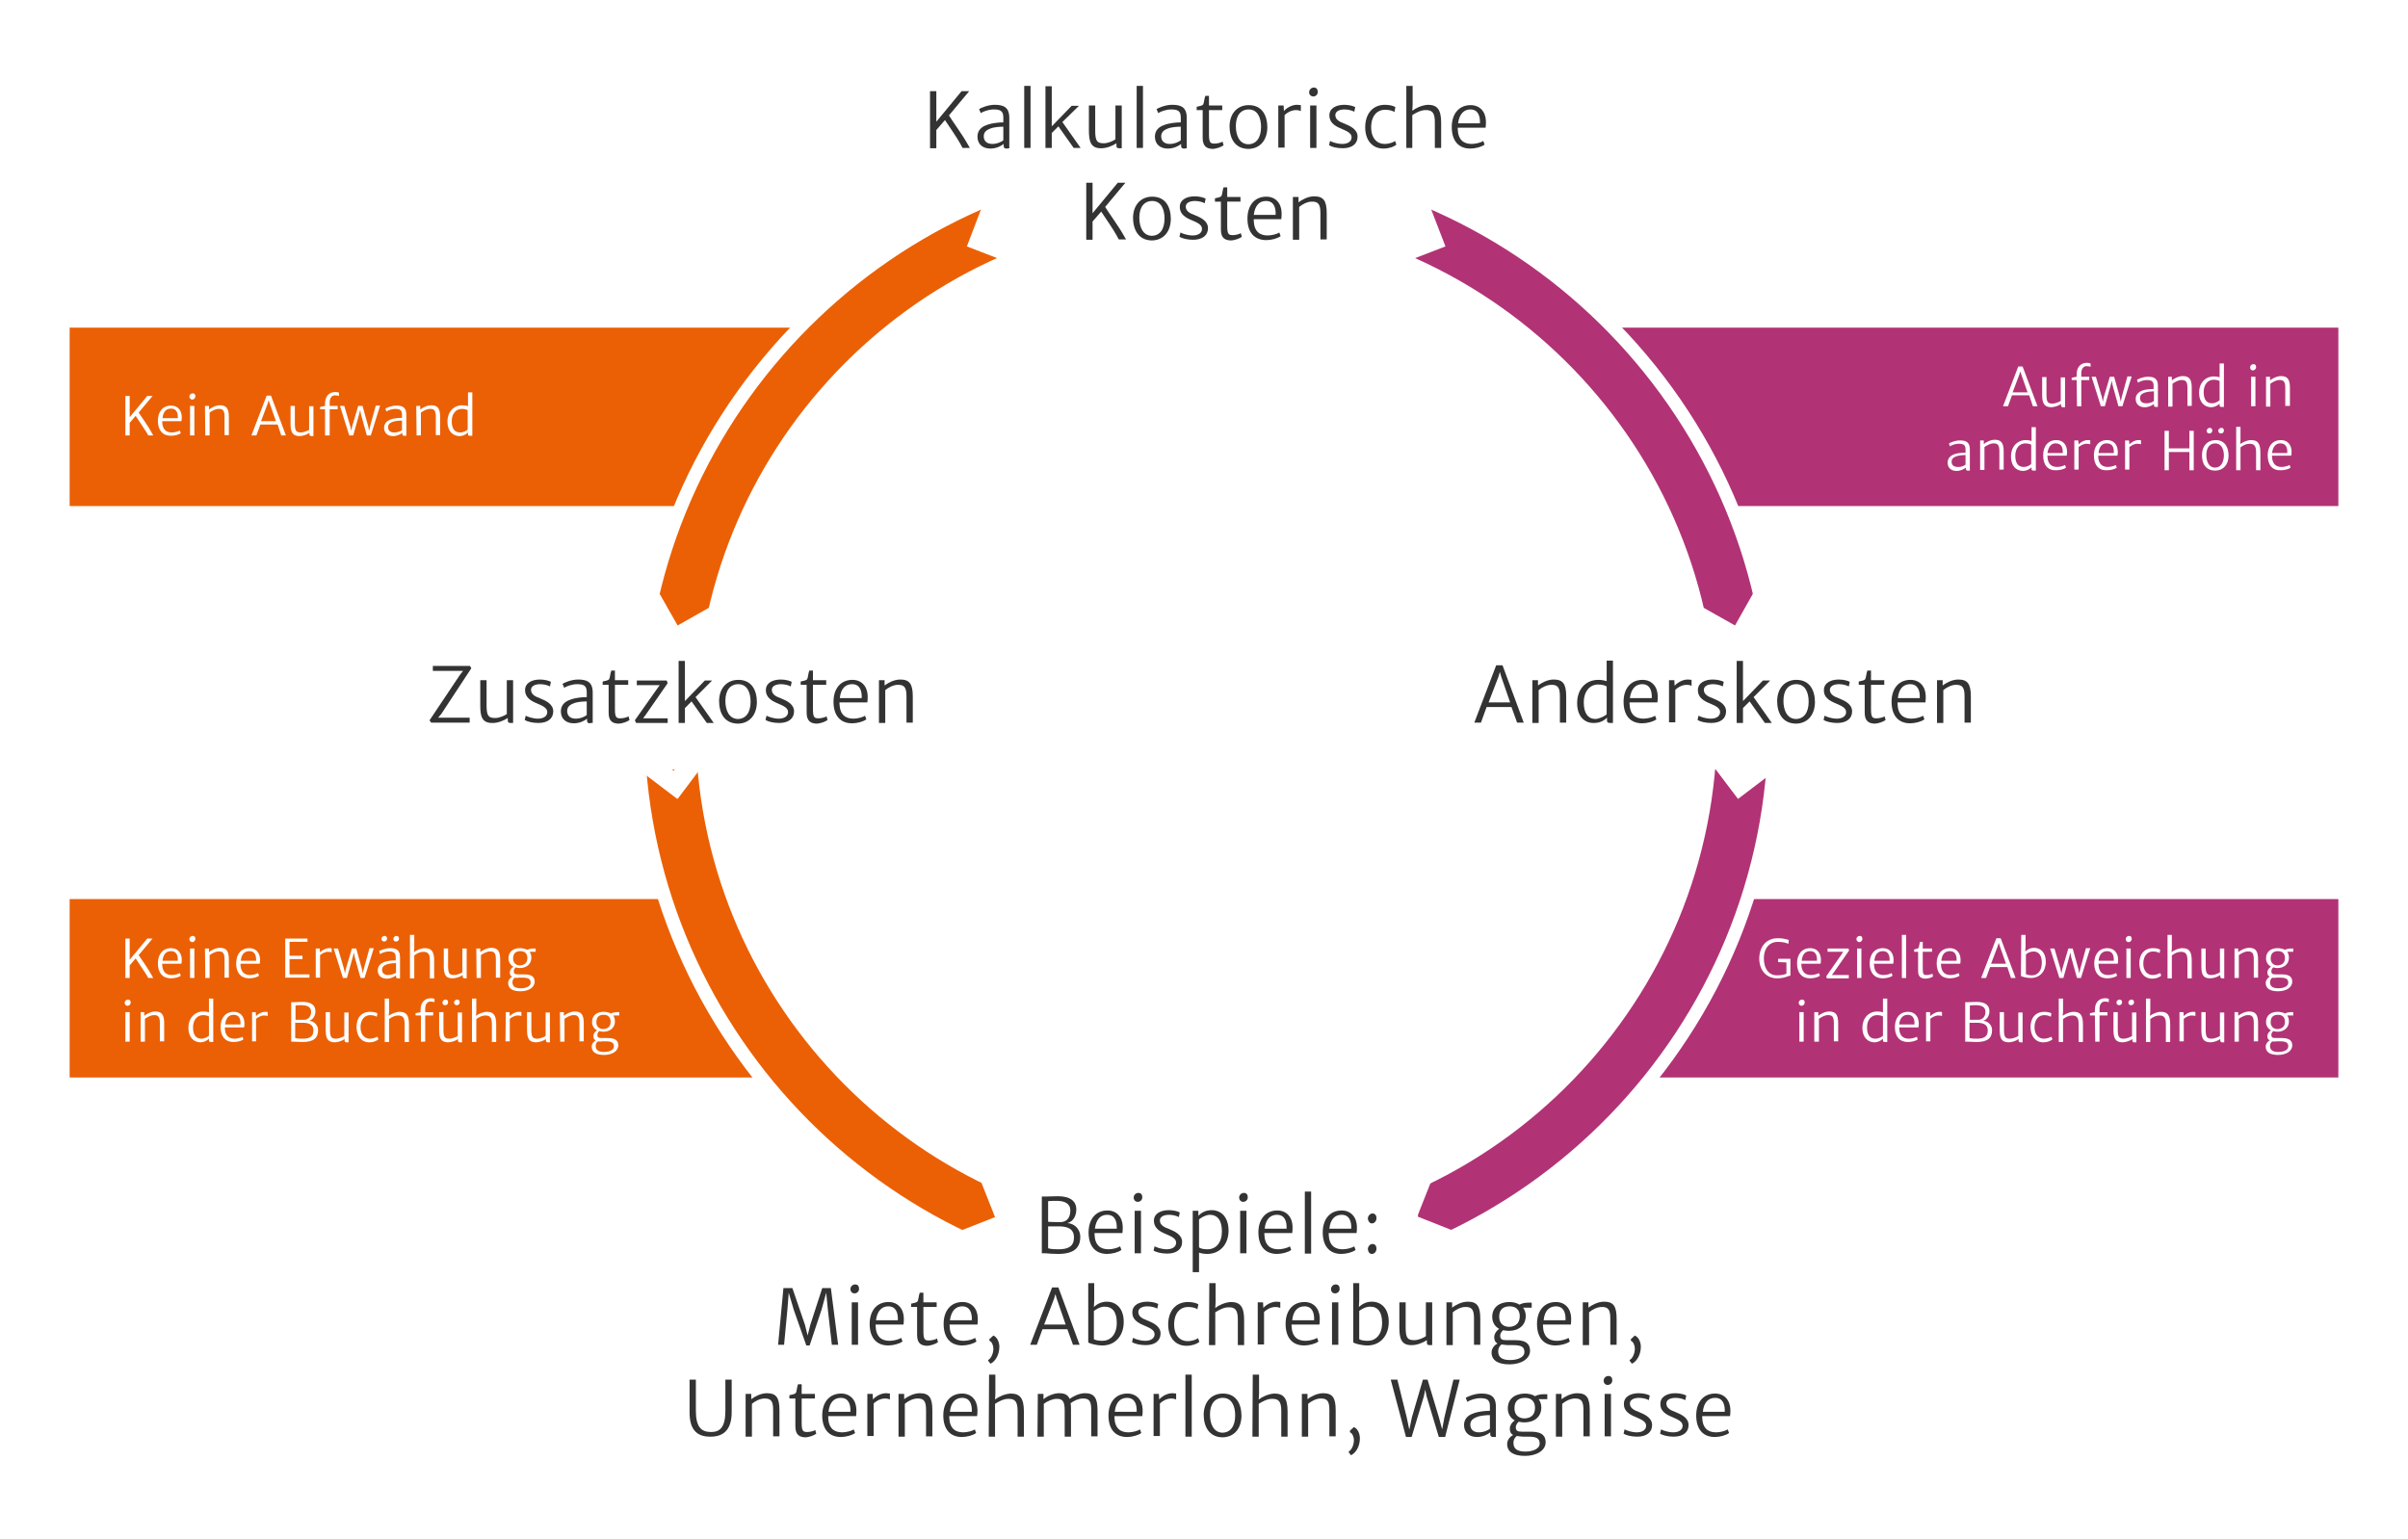 <?xml version="1.0" encoding="UTF-8"?>
<svg xmlns="http://www.w3.org/2000/svg" xmlns:xlink="http://www.w3.org/1999/xlink" version="1.1" id="Ebene_1" x="0px" y="0px" viewBox="0 0 726 464" style="enable-background:new 0 0 726 464;" xml:space="preserve">
<style type="text/css">
	.st0{fill:#FFFFFF;}
	.st1{fill:#B13375;}
	.st2{fill:#EB6005;}
	.st3{fill:#333333;}
</style>
<rect class="st0" width="726" height="464"></rect>
<g>
	<g>
		<polygon class="st1" points="705,324.9 482.2,324.9 517.2,271.1 705,271.1   "></polygon>
		<g>
			<g>
				<path class="st0" d="M536,282.9c1.7,0,2.3,0.3,3.3,0.5l-0.1,1.2c-0.7-0.3-1.6-0.6-3.3-0.6c-2.2,0-4.1,1.7-4.1,5      c0,3,1.4,5.1,4,5.1c1.3,0,2.4-0.3,2.8-0.5v-3.4l-2.5-0.1v-1h3.7v5.1c-0.7,0-1.6,0.8-4,0.8c-3.4,0-5.4-2.6-5.4-6      C530.5,285,532.9,282.9,536,282.9z"></path>
				<path class="st0" d="M541.8,290.5c0-2.7,1.4-4.6,4-4.6c1.9,0,3.1,1.3,3.2,3.3c0,0.6,0,1-0.1,1.4h-5.8c0,0.1,0,0.2,0,0.3      c0.1,2.3,1.3,3.1,2.9,3.1c0.8,0,2-0.3,2.4-0.6l0.3,0.8c-0.6,0.5-1.9,0.8-3,0.8C543.2,295,541.8,293.3,541.8,290.5z M543.2,289.7      h4.6c0.1-1.6-0.4-2.9-2-2.9C544.4,286.8,543.4,287.6,543.2,289.7z"></path>
				<path class="st0" d="M550.6,294.4l4.6-6.6l0.5-0.8H551v-1h6.3l0.2,0.6l-4.6,6.6l-0.6,0.8h5.1v1h-6.6L550.6,294.4z"></path>
				<path class="st0" d="M559.7,283.2c0-0.6,0.5-1,1-1c0.6,0,0.8,0.4,0.8,0.9c0,0.6-0.5,1-1,1C560.1,284,559.7,283.7,559.7,283.2z       M559.9,286h1.3v8.9h-1.3V286z"></path>
				<path class="st0" d="M563.7,290.5c0-2.7,1.4-4.6,4-4.6c1.9,0,3.1,1.3,3.2,3.3c0,0.6,0,1-0.1,1.4H565c0,0.1,0,0.2,0,0.3      c0.1,2.3,1.3,3.1,2.9,3.1c0.8,0,2-0.3,2.4-0.6l0.3,0.8c-0.6,0.5-1.9,0.8-3,0.8C565.1,295,563.7,293.3,563.7,290.5z M565.1,289.7      h4.6c0.1-1.6-0.4-2.9-2-2.9C566.3,286.8,565.3,287.6,565.1,289.7z"></path>
				<path class="st0" d="M573.4,281.9h1.3v13h-1.3V281.9z"></path>
				<path class="st0" d="M578.3,292.8V287h-1.2v-0.7c0.6-0.2,1.2-0.2,1.4-0.6c0.1-0.3,0.2-1.2,0.4-1.7h0.8v2h2.8v1h-2.8v5.1      c0,1.8,0.3,1.9,1.2,1.9c0.5,0,1.4-0.2,1.7-0.4l0.2,0.8c-0.4,0.4-1.5,0.7-2.4,0.7C579.3,295,578.3,294.7,578.3,292.8z"></path>
				<path class="st0" d="M583.9,290.5c0-2.7,1.4-4.6,4-4.6c1.9,0,3.1,1.3,3.2,3.3c0,0.6,0,1-0.1,1.4h-5.8c0,0.1,0,0.2,0,0.3      c0.1,2.3,1.3,3.1,2.9,3.1c0.8,0,2-0.3,2.4-0.6l0.3,0.8c-0.6,0.5-1.9,0.8-3,0.8C585.3,295,583.9,293.3,583.9,290.5z M585.3,289.7      h4.6c0.1-1.6-0.4-2.9-2-2.9C586.5,286.8,585.5,287.6,585.3,289.7z"></path>
				<path class="st0" d="M597.3,294.9l4.6-12h1.3l4.5,12h-1.4l-1.1-3.3H600l-1.2,3.3H597.3z M600.3,290.6h4.5l-1.9-5.4l-0.3-0.9      l-0.3,1L600.3,290.6z"></path>
				<path class="st0" d="M609.4,281.9h1.3v3.7l-0.1,1.3c0.5-0.4,1.3-1.1,2.7-1.1c1.9,0,3.5,1.4,3.5,4.2c0,2.9-1.8,4.9-4.5,4.9      c-1.3,0-2.7-0.4-3-0.6L609.4,281.9L609.4,281.9z M610.8,287.8v5.9c0.3,0.2,1,0.4,1.8,0.4c1.6,0,3-1.2,3-3.8      c0-2.2-0.9-3.4-2.5-3.4C612.1,286.9,611.2,287.4,610.8,287.8z"></path>
				<path class="st0" d="M618.1,286h1.3l1.8,6.1l0.3,1.4l0.3-1.4l1.8-6.1h1.3l1.7,6.1l0.3,1.4l0.3-1.4l1.7-6.2h1.3l-2.8,9h-1.2      l-1.8-6.5l-0.2-1.2l-0.3,1.2l-1.8,6.5h-1.2L618.1,286z"></path>
				<path class="st0" d="M631.4,290.5c0-2.7,1.4-4.6,4-4.6c1.9,0,3.1,1.3,3.2,3.3c0,0.6,0,1-0.1,1.4h-5.8c0,0.1,0,0.2,0,0.3      c0.1,2.3,1.3,3.1,2.9,3.1c0.8,0,2-0.3,2.4-0.6l0.3,0.8c-0.6,0.5-1.9,0.8-3,0.8C632.8,295,631.4,293.3,631.4,290.5z M632.7,289.7      h4.6c0.1-1.6-0.4-2.9-2-2.9C634,286.8,632.9,287.6,632.7,289.7z"></path>
				<path class="st0" d="M640.9,283.2c0-0.6,0.5-1,1-1c0.6,0,0.8,0.4,0.8,0.9c0,0.6-0.5,1-1,1C641.2,284,640.9,283.7,640.9,283.2z       M641.1,286h1.3v8.9h-1.3V286z"></path>
				<path class="st0" d="M649.1,285.9c1,0,1.9,0.2,2.2,0.5l-0.2,1c-0.4-0.3-1.2-0.5-2-0.5c-1.5,0-2.8,1.1-2.9,3.4      c-0.1,2.5,1.3,3.7,2.8,3.7c1,0,1.9-0.4,2.3-0.6l0.3,0.8c-0.6,0.5-1.6,0.9-2.7,0.9c-2.5,0-3.8-1.9-3.9-4.4      C644.9,287.9,646.4,285.9,649.1,285.9z"></path>
				<path class="st0" d="M653.5,281.9h1.3v4l-0.1,1.2c0.7-0.5,2-1.2,3.3-1.2c2,0,2.8,1,2.8,3.8v5.3h-1.3v-5.4c0-1.9-0.5-2.6-2-2.6      c-0.9,0-2,0.5-2.7,1.1v6.9h-1.3V281.9z"></path>
				<path class="st0" d="M663.7,291.2V286h1.3v5.3c0,2.2,0.4,2.7,1.8,2.7c0.9,0,2-0.5,2.5-0.8V286h1.3v9h-0.5      c-0.4,0-0.7-0.1-0.7-0.5V294c-0.8,0.6-2.1,1-3.1,1C664,295,663.7,293.5,663.7,291.2z"></path>
				<path class="st0" d="M673.6,286h1.2v1.1c0.6-0.5,2-1.3,3.3-1.3c1.9,0,2.7,0.9,2.7,3.5v5.5h-1.3v-5.5c0-1.8-0.4-2.5-1.9-2.4      c-0.8,0-1.9,0.6-2.6,1.1v6.9h-1.3V286H673.6z"></path>
				<path class="st0" d="M689.6,287c0.3,0.5,0.5,1,0.5,1.8c0,2-1.6,3.1-3.5,3.1c-0.4,0-0.8-0.1-1.2-0.2c-0.3,0.2-0.6,0.7-0.6,1.1      c0,0.8,0.3,1,1.3,1h1.9c2.6,0,3.1,1.1,3.1,2.2c0,1.8-1.9,2.9-4.3,2.9c-2.3,0-3.7-0.8-3.7-2.5c0-0.9,0.7-1.6,1.2-1.9      c-0.6-0.3-0.7-0.8-0.7-1.3c0-0.6,0.4-1.3,1.1-1.7c-0.9-0.5-1.5-1.4-1.5-2.5c0-2.1,1.5-3.1,3.5-3.1c0.8,0,1.6,0.2,2.2,0.5      c0.4-0.2,1.1-0.4,1.7-0.4h0.8v1H689.6z M685.1,294.8c-0.4,0.3-0.7,0.7-0.7,1.4c0,1.2,0.8,1.8,2.5,1.8c1.5,0,3-0.5,3-1.7      c0-1-0.6-1.5-2.3-1.5h-1.2C685.8,294.9,685.4,294.9,685.1,294.8z M688.9,288.9c0-1.4-0.8-2.1-2.1-2.1c-1.2,0-2.2,0.5-2.2,2.2      c0,1.2,0.7,2.1,2.1,2.1C688,291,688.9,290.4,688.9,288.9z"></path>
				<path class="st0" d="M542.3,302.4c0-0.6,0.5-1,1-1c0.6,0,0.8,0.4,0.8,0.9c0,0.6-0.5,1-1,1C542.7,303.2,542.3,302.9,542.3,302.4z       M542.5,305.2h1.3v8.9h-1.3V305.2z"></path>
				<path class="st0" d="M547,305.2h1.2v1.1c0.6-0.5,2-1.3,3.3-1.3c1.9,0,2.7,0.9,2.7,3.5v5.5h-1.3v-5.5c0-1.8-0.4-2.5-1.9-2.4      c-0.8,0-1.9,0.6-2.6,1.1v6.9H547V305.2z"></path>
				<path class="st0" d="M561.5,309.9c0-2.8,1.8-4.9,4.5-4.9c0.7,0,1.3,0.1,1.7,0.3v-0.5v-3.7h1.3v13.1h-0.6c-0.4,0-0.7,0-0.7-0.5      v-0.5c-0.4,0.4-1.3,1.1-2.7,1.1C563.2,314.2,561.5,312.9,561.5,309.9z M567.7,312.3v-5.8c-0.3-0.2-0.9-0.4-1.8-0.4      c-1.7,0-3,1.4-3,3.7c0,2.3,0.9,3.4,2.5,3.4C566.4,313.2,567.3,312.7,567.7,312.3z"></path>
				<path class="st0" d="M571.3,309.7c0-2.7,1.4-4.6,4-4.6c1.9,0,3.1,1.3,3.2,3.3c0,0.6,0,1-0.1,1.4h-5.8c0,0.1,0,0.2,0,0.3      c0.1,2.3,1.3,3.1,2.9,3.1c0.8,0,2-0.3,2.4-0.6l0.3,0.8c-0.6,0.5-1.9,0.8-3,0.8C572.7,314.2,571.3,312.5,571.3,309.7z       M572.6,308.9h4.6c0.1-1.6-0.4-2.9-2-2.9C573.9,306,572.8,306.8,572.6,308.9z"></path>
				<path class="st0" d="M580.8,305.2h1.1l0.1,1.2c0.4-0.5,1.6-1.3,2.7-1.3c0.4,0,0.7,0,0.8,0.1v1.2c-0.1-0.1-0.4-0.2-1.1-0.2      c-1,0-1.9,0.6-2.4,1v6.8h-1.3v-8.8H580.8z"></path>
				<path class="st0" d="M592.5,302.2h0.7c1,0,1.6-0.1,2.7-0.1c2.6,0,3.9,1,3.9,2.8c0,1.1-0.5,2.5-1.9,2.9c1.5,0.1,2.7,1.3,2.7,2.8      c0,2.3-1.2,3.6-4.7,3.6c-0.9,0-1.9-0.1-2.7-0.1h-0.7V302.2z M596.6,307.5c1.2-0.1,2-1,2-2.4c0-1.5-1.2-2-2.9-2      c-0.4,0-1.4,0-1.8,0.1v4.3C594.3,307.5,596,307.5,596.6,307.5z M596.1,313.2c2,0,3.2-0.6,3.2-2.5c0-1.6-1.1-2.2-2.9-2.3      c-0.6,0-2.2,0-2.6,0v4.6C594.5,313.2,595.3,313.2,596.1,313.2z"></path>
				<path class="st0" d="M602.9,310.4v-5.2h1.3v5.3c0,2.2,0.4,2.7,1.8,2.7c0.9,0,2-0.5,2.5-0.8v-7.1h1.3v9h-0.5      c-0.4,0-0.7-0.1-0.7-0.5v-0.5c-0.8,0.6-2.1,1-3.1,1C603.2,314.2,602.9,312.7,602.9,310.4z"></path>
				<path class="st0" d="M616.3,305.1c1,0,1.9,0.2,2.2,0.5l-0.2,1c-0.4-0.3-1.2-0.5-2-0.5c-1.5,0-2.8,1.1-2.9,3.4      c-0.1,2.5,1.3,3.7,2.8,3.7c1,0,1.9-0.4,2.3-0.6l0.3,0.8c-0.6,0.5-1.6,0.9-2.7,0.9c-2.5,0-3.8-1.9-3.9-4.4      C612.1,307.1,613.6,305.1,616.3,305.1z"></path>
				<path class="st0" d="M620.7,301.1h1.3v4l-0.1,1.2c0.7-0.5,2-1.2,3.3-1.2c2,0,2.8,1,2.8,3.8v5.3h-1.3v-5.4c0-1.9-0.5-2.6-2-2.6      c-0.9,0-2,0.5-2.7,1.1v6.9h-1.3V301.1z"></path>
				<path class="st0" d="M631.6,306.2h-1.5v-0.7l1.5-0.3v-0.7c0-2.6,1.6-3.5,3.1-3.5c0.5,0,0.9,0.1,1.1,0.2v1      c-0.3-0.1-0.6-0.2-1.2-0.2c-0.9,0-1.6,0.7-1.6,2.2v1h2.4v1H633v7.9h-1.3L631.6,306.2L631.6,306.2z"></path>
				<path class="st0" d="M637.2,310.4v-5.2h1.3v5.3c0,2.2,0.4,2.7,1.8,2.7c0.9,0,2-0.5,2.5-0.8v-7.1h1.3v9h-0.5      c-0.4,0-0.7-0.1-0.7-0.5v-0.5c-0.8,0.6-2.1,1-3.1,1C637.5,314.2,637.2,312.7,637.2,310.4z M638.1,302.3c0-0.5,0.5-0.9,0.9-0.9      c0.5,0,0.8,0.3,0.8,0.8c0,0.6-0.4,0.9-0.9,0.9C638.5,303.1,638.1,302.8,638.1,302.3z M641.7,302.3c0-0.5,0.5-0.9,0.9-0.9      c0.5,0,0.8,0.3,0.8,0.8c0,0.6-0.4,0.9-0.9,0.9C642,303.1,641.7,302.8,641.7,302.3z"></path>
				<path class="st0" d="M647,301.1h1.3v4l-0.1,1.2c0.7-0.5,2-1.2,3.3-1.2c2,0,2.8,1,2.8,3.8v5.3H653v-5.4c0-1.9-0.5-2.6-2-2.6      c-0.9,0-2,0.5-2.7,1.1v6.9H647V301.1z"></path>
				<path class="st0" d="M657.2,305.2h1.1l0.1,1.2c0.4-0.5,1.6-1.3,2.7-1.3c0.4,0,0.7,0,0.8,0.1v1.2c-0.1-0.1-0.4-0.2-1.1-0.2      c-1,0-1.9,0.6-2.4,1v6.8h-1.3v-8.8H657.2z"></path>
				<path class="st0" d="M663.7,310.4v-5.2h1.3v5.3c0,2.2,0.4,2.7,1.8,2.7c0.9,0,2-0.5,2.5-0.8v-7.1h1.3v9h-0.5      c-0.4,0-0.7-0.1-0.7-0.5v-0.5c-0.8,0.6-2.1,1-3.1,1C664,314.2,663.7,312.7,663.7,310.4z"></path>
				<path class="st0" d="M673.6,305.2h1.2v1.1c0.6-0.5,2-1.3,3.3-1.3c1.9,0,2.7,0.9,2.7,3.5v5.5h-1.3v-5.5c0-1.8-0.4-2.5-1.9-2.4      c-0.8,0-1.9,0.6-2.6,1.1v6.9h-1.3v-8.9H673.6z"></path>
				<path class="st0" d="M689.6,306.2c0.3,0.5,0.5,1,0.5,1.8c0,2-1.6,3.1-3.5,3.1c-0.4,0-0.8-0.1-1.2-0.2c-0.3,0.2-0.6,0.7-0.6,1.1      c0,0.8,0.3,1,1.3,1h1.9c2.6,0,3.1,1.1,3.1,2.2c0,1.8-1.9,2.9-4.3,2.9c-2.3,0-3.7-0.8-3.7-2.5c0-0.9,0.7-1.6,1.2-1.9      c-0.6-0.3-0.7-0.8-0.7-1.3c0-0.6,0.4-1.3,1.1-1.7c-0.9-0.5-1.5-1.4-1.5-2.5c0-2.1,1.5-3.1,3.5-3.1c0.8,0,1.6,0.2,2.2,0.5      c0.4-0.2,1.1-0.4,1.7-0.4h0.8v1H689.6z M685.1,314c-0.4,0.3-0.7,0.7-0.7,1.4c0,1.2,0.8,1.8,2.5,1.8c1.5,0,3-0.5,3-1.7      c0-1-0.6-1.5-2.3-1.5h-1.2C685.8,314.1,685.4,314.1,685.1,314z M688.9,308.1c0-1.4-0.8-2.1-2.1-2.1c-1.2,0-2.2,0.5-2.2,2.2      c0,1.2,0.7,2.1,2.1,2.1C688,310.2,688.9,309.6,688.9,308.1z"></path>
			</g>
		</g>
	</g>
	<g>
		<polygon class="st1" points="705,152.6 512.2,152.6 482.2,98.8 705,98.8   "></polygon>
		<g>
			<g>
				<path class="st0" d="M603.9,122.5l4.6-12h1.3l4.5,12h-1.4l-1.1-3.3h-5.2l-1.2,3.3H603.9z M606.8,118.3h4.5l-1.9-5.4l-0.3-0.9      l-0.3,1L606.8,118.3z"></path>
				<path class="st0" d="M615.7,118.9v-5.2h1.3v5.3c0,2.2,0.4,2.7,1.8,2.7c0.9,0,2-0.5,2.5-0.8v-7.1h1.3v9h-0.5      c-0.4,0-0.7-0.1-0.7-0.5v-0.5c-0.8,0.6-2.1,1-3.1,1C616,122.7,615.7,121.1,615.7,118.9z"></path>
				<path class="st0" d="M626.1,114.6h-1.5v-0.7l1.5-0.3v-0.7c0-2.6,1.6-3.5,3.1-3.5c0.5,0,0.9,0.1,1.1,0.2v1      c-0.3-0.1-0.6-0.2-1.2-0.2c-0.9,0-1.6,0.7-1.6,2.2v1h2.4v1h-2.4v7.9h-1.3L626.1,114.6L626.1,114.6z"></path>
				<path class="st0" d="M630.6,113.6h1.3l1.8,6.1l0.3,1.4l0.3-1.4l1.8-6.1h1.3l1.7,6.1l0.3,1.4l0.3-1.4l1.7-6.2h1.3l-2.8,9h-1.2      l-1.8-6.5l-0.2-1.2l-0.3,1.2l-1.8,6.5h-1.2L630.6,113.6z"></path>
				<path class="st0" d="M650.1,122.7c-0.4,0-0.7,0-0.7-0.6v-0.3c-0.5,0.4-1.5,1-2.8,1c-1.6,0-2.7-0.9-2.7-2.5c0-1.2,0.7-2,1.9-2.5      c1-0.4,2.5-0.5,3.5-0.5v-1c0-1.4-0.7-1.7-2.1-1.7c-0.9,0-2.1,0.4-2.6,0.8l-0.3-0.9c0.3-0.2,1.8-0.9,3.3-0.9c1.8,0,3,0.5,3,2.7      v6.4H650.1z M649.4,120.9V118c-0.6,0-2,0.1-2.8,0.4c-0.9,0.3-1.4,0.8-1.4,1.6c0,0.9,0.5,1.6,1.8,1.6      C648.2,121.7,649.2,121.1,649.4,120.9z"></path>
				<path class="st0" d="M653.6,113.6h1.2v1.1c0.6-0.5,2-1.3,3.3-1.3c1.9,0,2.7,0.9,2.7,3.5v5.5h-1.3V117c0-1.8-0.4-2.5-1.9-2.4      c-0.8,0-1.9,0.6-2.6,1.1v6.9h-1.3v-9H653.6z"></path>
				<path class="st0" d="M663,118.4c0-2.8,1.8-4.9,4.5-4.9c0.7,0,1.3,0.1,1.7,0.3v-0.5v-3.7h1.3v13.1h-0.6c-0.4,0-0.7,0-0.7-0.5      v-0.5c-0.4,0.4-1.3,1.1-2.7,1.1C664.7,122.7,663,121.4,663,118.4z M669.2,120.7v-5.8c-0.3-0.2-0.9-0.4-1.8-0.4      c-1.7,0-3,1.4-3,3.7c0,2.3,0.9,3.4,2.5,3.4C667.9,121.6,668.7,121.1,669.2,120.7z"></path>
				<path class="st0" d="M678.4,110.8c0-0.6,0.5-1,1-1c0.6,0,0.8,0.4,0.8,0.9c0,0.6-0.5,1-1,1C678.8,111.7,678.4,111.4,678.4,110.8z       M678.7,113.6h1.3v8.9h-1.3V113.6z"></path>
				<path class="st0" d="M683.2,113.6h1.2v1.1c0.6-0.5,2-1.3,3.3-1.3c1.9,0,2.7,0.9,2.7,3.5v5.5H689V117c0-1.8-0.4-2.5-1.9-2.4      c-0.8,0-1.9,0.6-2.6,1.1v6.9h-1.3V113.6z"></path>
				<path class="st0" d="M593.4,141.9c-0.4,0-0.7,0-0.7-0.6V141c-0.5,0.4-1.5,1-2.8,1c-1.6,0-2.7-0.9-2.7-2.5c0-1.2,0.7-2,1.9-2.5      c1-0.4,2.5-0.5,3.5-0.5v-1c0-1.4-0.7-1.7-2.1-1.7c-0.9,0-2.1,0.4-2.6,0.8l-0.3-0.9c0.3-0.2,1.8-0.9,3.3-0.9c1.8,0,3,0.5,3,2.7      v6.4H593.4z M592.6,140.1v-2.9c-0.6,0-2,0.1-2.8,0.4c-0.9,0.3-1.4,0.8-1.4,1.6c0,0.9,0.5,1.6,1.8,1.6      C591.4,140.9,592.4,140.3,592.6,140.1z"></path>
				<path class="st0" d="M596.9,132.8h1.2v1.1c0.6-0.5,2-1.3,3.3-1.3c1.9,0,2.7,0.9,2.7,3.5v5.5h-1.3v-5.5c0-1.8-0.4-2.5-1.9-2.4      c-0.8,0-1.9,0.6-2.6,1.1v6.9H597v-8.9H596.9z"></path>
				<path class="st0" d="M606.3,137.6c0-2.8,1.8-4.9,4.5-4.9c0.7,0,1.3,0.1,1.7,0.3v-0.5v-3.7h1.3v13.1h-0.6c-0.4,0-0.7,0-0.7-0.5      v-0.5c-0.4,0.4-1.3,1.1-2.7,1.1C607.9,141.9,606.3,140.6,606.3,137.6z M612.4,139.9v-5.8c-0.3-0.2-0.9-0.4-1.8-0.4      c-1.7,0-3,1.4-3,3.7s0.9,3.4,2.5,3.4C611.2,140.8,612,140.3,612.4,139.9z"></path>
				<path class="st0" d="M616,137.3c0-2.7,1.4-4.6,4-4.6c1.9,0,3.1,1.3,3.2,3.3c0,0.6,0,1-0.1,1.4h-5.8c0,0.1,0,0.2,0,0.3      c0.1,2.3,1.3,3.1,2.9,3.1c0.8,0,2-0.3,2.4-0.6l0.3,0.8c-0.6,0.5-1.9,0.8-3,0.8C617.4,141.9,616,140.2,616,137.3z M617.3,136.6      h4.6c0.1-1.6-0.4-2.9-2-2.9C618.6,133.6,617.6,134.5,617.3,136.6z"></path>
				<path class="st0" d="M625.5,132.8h1.1l0.1,1.2c0.4-0.5,1.6-1.3,2.7-1.3c0.4,0,0.7,0,0.8,0.1v1.2c-0.1-0.1-0.4-0.2-1.1-0.2      c-1,0-1.9,0.6-2.4,1v6.8h-1.3v-8.8H625.5z"></path>
				<path class="st0" d="M631.3,137.3c0-2.7,1.4-4.6,4-4.6c1.9,0,3.1,1.3,3.2,3.3c0,0.6,0,1-0.1,1.4h-5.8c0,0.1,0,0.2,0,0.3      c0.1,2.3,1.3,3.1,2.9,3.1c0.8,0,2-0.3,2.4-0.6l0.3,0.8c-0.6,0.5-1.9,0.8-3,0.8C632.7,141.9,631.3,140.2,631.3,137.3z       M632.7,136.6h4.6c0.1-1.6-0.4-2.9-2-2.9C633.9,133.6,632.9,134.5,632.7,136.6z"></path>
				<path class="st0" d="M640.8,132.8h1.1l0.1,1.2c0.4-0.5,1.6-1.3,2.7-1.3c0.4,0,0.7,0,0.8,0.1v1.2c-0.1-0.1-0.4-0.2-1.1-0.2      c-1,0-1.9,0.6-2.4,1v6.8h-1.3v-8.8H640.8z"></path>
				<path class="st0" d="M652.6,129.9h1.3v5.3h6.2v-5.3h1.3v11.9h-1.3v-5.5h-6.2v5.5h-1.3V129.9z"></path>
				<path class="st0" d="M663.9,137.1c0-2.8,1.8-4.4,4.1-4.4c2.8,0,3.9,2.2,3.9,4.7c0,2.8-1.7,4.5-4,4.5      C664.9,141.9,663.8,139.6,663.9,137.1z M670.5,137.4c0-2-0.8-3.7-2.6-3.7c-1.7,0-2.7,1.3-2.7,3.5c0,2,0.8,3.8,2.6,3.8      C669.5,141,670.4,139.6,670.5,137.4z M665.3,129.9c0-0.5,0.5-0.9,0.9-0.9c0.5,0,0.8,0.3,0.8,0.8c0,0.6-0.4,0.9-0.9,0.9      S665.3,130.4,665.3,129.9z M668.8,129.9c0-0.5,0.5-0.9,0.9-0.9c0.5,0,0.8,0.3,0.8,0.8c0,0.6-0.4,0.9-0.9,0.9      C669.2,130.7,668.8,130.4,668.8,129.9z"></path>
				<path class="st0" d="M674.2,128.7h1.3v4l-0.1,1.2c0.7-0.5,2-1.2,3.3-1.2c2,0,2.8,1,2.8,3.8v5.3h-1.3v-5.4c0-1.9-0.5-2.6-2-2.6      c-0.9,0-2,0.5-2.7,1.1v6.9h-1.3V128.7z"></path>
				<path class="st0" d="M683.7,137.3c0-2.7,1.4-4.6,4-4.6c1.9,0,3.1,1.3,3.2,3.3c0,0.6,0,1-0.1,1.4H685c0,0.1,0,0.2,0,0.3      c0.1,2.3,1.3,3.1,2.9,3.1c0.8,0,2-0.3,2.4-0.6l0.3,0.8c-0.6,0.5-1.9,0.8-3,0.8C685.1,141.9,683.7,140.2,683.7,137.3z M685,136.6      h4.6c0.1-1.6-0.4-2.9-2-2.9C686.3,133.6,685.3,134.5,685,136.6z"></path>
			</g>
		</g>
	</g>
	<g>
		<polygon class="st2" points="242.7,324.9 21,324.9 21,271.1 212.7,271.1   "></polygon>
		<g>
			<g>
				<path class="st0" d="M40.9,289l-1.8,2.1v3.8h-1.3V283h1.3v6.4l5.3-6.4H46l-4.2,5c0.8,1.2,3,4.3,3.9,6l0.5,0.9h-1.5      c-0.1-0.2-0.2-0.4-0.5-0.9C43.3,292.6,41.8,290.4,40.9,289z"></path>
				<path class="st0" d="M47.6,290.5c0-2.7,1.4-4.6,4-4.6c1.9,0,3.1,1.3,3.2,3.3c0,0.6,0,1-0.1,1.4h-5.8c0,0.1,0,0.2,0,0.3      c0.1,2.3,1.3,3.1,2.9,3.1c0.8,0,2-0.3,2.4-0.6l0.3,0.8c-0.6,0.5-1.9,0.8-3,0.8C49,295,47.6,293.3,47.6,290.5z M49,289.7h4.6      c0.1-1.6-0.4-2.9-2-2.9C50.2,286.8,49.2,287.6,49,289.7z"></path>
				<path class="st0" d="M57.1,283.2c0-0.6,0.5-1,1-1c0.6,0,0.8,0.4,0.8,0.9c0,0.6-0.5,1-1,1C57.5,284,57.1,283.7,57.1,283.2z       M57.3,286h1.3v8.9h-1.3V286z"></path>
				<path class="st0" d="M61.8,286H63v1.1c0.6-0.5,2-1.3,3.3-1.3c1.9,0,2.7,0.9,2.7,3.5v5.5h-1.3v-5.5c0-1.8-0.4-2.5-1.9-2.4      c-0.8,0-1.9,0.6-2.6,1.1v6.9h-1.3L61.8,286L61.8,286z"></path>
				<path class="st0" d="M71.2,290.5c0-2.7,1.4-4.6,4-4.6c1.9,0,3.1,1.3,3.2,3.3c0,0.6,0,1-0.1,1.4h-5.8c0,0.1,0,0.2,0,0.3      c0.1,2.3,1.3,3.1,2.9,3.1c0.8,0,2-0.3,2.4-0.6l0.3,0.8c-0.6,0.5-1.9,0.8-3,0.8C72.6,295,71.2,293.3,71.2,290.5z M72.6,289.7h4.6      c0.1-1.6-0.4-2.9-2-2.9C73.8,286.8,72.8,287.6,72.6,289.7z"></path>
				<path class="st0" d="M86,283h6.7v1h-5.4v4.2h3.9v1h-3.9v4.6h6v1H86V283z"></path>
				<path class="st0" d="M95.3,286h1.1l0.1,1.2c0.4-0.5,1.6-1.3,2.7-1.3c0.4,0,0.7,0,0.8,0.1v1.2c-0.1-0.1-0.4-0.2-1.1-0.2      c-1,0-1.9,0.6-2.4,1v6.8h-1.3V286H95.3z"></path>
				<path class="st0" d="M100.6,286h1.3l1.8,6.1l0.3,1.4l0.3-1.4l1.8-6.1h1.3l1.7,6.1l0.3,1.4l0.3-1.4l1.7-6.2h1.3l-2.8,9h-1.2      l-1.8-6.5l-0.2-1.2l-0.3,1.2l-1.8,6.5h-1.2L100.6,286z"></path>
				<path class="st0" d="M120.1,295c-0.4,0-0.7,0-0.7-0.6v-0.3c-0.5,0.4-1.5,1-2.8,1c-1.6,0-2.7-0.9-2.7-2.5c0-1.2,0.7-2,1.9-2.5      c1-0.4,2.5-0.5,3.5-0.5v-1c0-1.4-0.7-1.7-2.1-1.7c-0.9,0-2.1,0.4-2.6,0.8l-0.3-0.9c0.3-0.2,1.8-0.9,3.3-0.9c1.8,0,3,0.5,3,2.7      v6.4H120.1z M115,283.1c0-0.5,0.5-0.9,0.9-0.9c0.5,0,0.8,0.3,0.8,0.8c0,0.6-0.4,0.9-0.9,0.9C115.4,283.9,115,283.6,115,283.1z       M119.4,293.3v-2.9c-0.6,0-2,0.1-2.8,0.4c-0.9,0.3-1.4,0.8-1.4,1.6c0,0.9,0.5,1.6,1.8,1.6C118.2,294,119.2,293.5,119.4,293.3z       M118.6,283.1c0-0.5,0.5-0.9,0.9-0.9c0.5,0,0.8,0.3,0.8,0.8c0,0.6-0.4,0.9-0.9,0.9S118.6,283.6,118.6,283.1z"></path>
				<path class="st0" d="M123.6,281.9h1.3v4l-0.1,1.2c0.7-0.5,2-1.2,3.3-1.2c2,0,2.8,1,2.8,3.8v5.3h-1.3v-5.4c0-1.9-0.5-2.6-2-2.6      c-0.9,0-2,0.5-2.7,1.1v6.9h-1.3C123.6,295,123.6,281.9,123.6,281.9z"></path>
				<path class="st0" d="M133.8,291.2V286h1.3v5.3c0,2.2,0.4,2.7,1.8,2.7c0.9,0,2-0.5,2.5-0.8V286h1.3v9h-0.5      c-0.4,0-0.7-0.1-0.7-0.5V294c-0.8,0.6-2.1,1-3.1,1C134.1,295,133.8,293.5,133.8,291.2z"></path>
				<path class="st0" d="M143.6,286h1.2v1.1c0.6-0.5,2-1.3,3.3-1.3c1.9,0,2.7,0.9,2.7,3.5v5.5h-1.3v-5.5c0-1.8-0.4-2.5-1.9-2.4      c-0.8,0-1.9,0.6-2.6,1.1v6.9h-1.3L143.6,286L143.6,286z"></path>
				<path class="st0" d="M159.7,287c0.3,0.5,0.5,1,0.5,1.8c0,2-1.6,3.1-3.5,3.1c-0.4,0-0.8-0.1-1.2-0.2c-0.3,0.2-0.6,0.7-0.6,1.1      c0,0.8,0.3,1,1.3,1h1.9c2.6,0,3.1,1.1,3.1,2.2c0,1.8-1.9,2.9-4.3,2.9c-2.3,0-3.7-0.8-3.7-2.5c0-0.9,0.7-1.6,1.2-1.9      c-0.6-0.3-0.7-0.8-0.7-1.3c0-0.6,0.4-1.3,1.1-1.7c-0.9-0.5-1.5-1.4-1.5-2.5c0-2.1,1.5-3.1,3.5-3.1c0.8,0,1.6,0.2,2.2,0.5      c0.4-0.2,1.1-0.4,1.7-0.4h0.8v1H159.7z M155.2,294.8c-0.4,0.3-0.7,0.7-0.7,1.4c0,1.2,0.8,1.8,2.5,1.8c1.5,0,3-0.5,3-1.7      c0-1-0.6-1.5-2.3-1.5h-1.2C155.9,294.9,155.5,294.9,155.2,294.8z M159,288.9c0-1.4-0.8-2.1-2.1-2.1c-1.2,0-2.2,0.5-2.2,2.2      c0,1.2,0.7,2.1,2.1,2.1C158.1,291,159,290.4,159,288.9z"></path>
				<path class="st0" d="M37.6,302.4c0-0.6,0.5-1,1-1c0.6,0,0.8,0.4,0.8,0.9c0,0.6-0.5,1-1,1C37.9,303.2,37.6,302.9,37.6,302.4z       M37.8,305.2h1.3v8.9h-1.3V305.2z"></path>
				<path class="st0" d="M42.3,305.2h1.2v1.1c0.6-0.5,2-1.3,3.3-1.3c1.9,0,2.7,0.9,2.7,3.5v5.5h-1.3v-5.5c0-1.8-0.4-2.5-1.9-2.4      c-0.8,0-1.9,0.6-2.6,1.1v6.9h-1.3v-8.9H42.3z"></path>
				<path class="st0" d="M56.8,309.9c0-2.8,1.8-4.9,4.5-4.9c0.7,0,1.3,0.1,1.7,0.3v-0.5v-3.7h1.3v13.1h-0.6c-0.4,0-0.7,0-0.7-0.5      v-0.5c-0.4,0.4-1.3,1.1-2.7,1.1C58.5,314.2,56.8,312.9,56.8,309.9z M63,312.3v-5.8c-0.3-0.2-0.9-0.4-1.8-0.4c-1.7,0-3,1.4-3,3.7      c0,2.3,0.9,3.4,2.5,3.4C61.7,313.2,62.5,312.7,63,312.3z"></path>
				<path class="st0" d="M66.5,309.7c0-2.7,1.4-4.6,4-4.6c1.9,0,3.1,1.3,3.2,3.3c0,0.6,0,1-0.1,1.4h-5.8c0,0.1,0,0.2,0,0.3      c0.1,2.3,1.3,3.1,2.9,3.1c0.8,0,2-0.3,2.4-0.6l0.3,0.8c-0.6,0.5-1.9,0.8-3,0.8C67.9,314.2,66.5,312.5,66.5,309.7z M67.9,308.9      h4.6c0.1-1.6-0.4-2.9-2-2.9C69.1,306,68.1,306.8,67.9,308.9z"></path>
				<path class="st0" d="M76,305.2h1.1l0.1,1.2c0.4-0.5,1.6-1.3,2.7-1.3c0.4,0,0.7,0,0.8,0.1v1.2c-0.1-0.1-0.4-0.2-1.1-0.2      c-1,0-1.9,0.6-2.4,1v6.8H76V305.2z"></path>
				<path class="st0" d="M87.8,302.2h0.7c1,0,1.6-0.1,2.7-0.1c2.6,0,3.9,1,3.9,2.8c0,1.1-0.5,2.5-1.9,2.9c1.5,0.1,2.7,1.3,2.7,2.8      c0,2.3-1.2,3.6-4.7,3.6c-0.9,0-1.9-0.1-2.7-0.1h-0.7V302.2z M91.8,307.5c1.2-0.1,2-1,2-2.4c0-1.5-1.2-2-2.9-2      c-0.4,0-1.4,0-1.8,0.1v4.3C89.6,307.5,91.2,307.5,91.8,307.5z M91.3,313.2c2,0,3.2-0.6,3.2-2.5c0-1.6-1.1-2.2-2.9-2.3      c-0.6,0-2.2,0-2.6,0v4.6C89.7,313.2,90.6,313.2,91.3,313.2z"></path>
				<path class="st0" d="M98.2,310.4v-5.2h1.3v5.3c0,2.2,0.4,2.7,1.8,2.7c0.9,0,2-0.5,2.5-0.8v-7.1h1.3v9h-0.5      c-0.4,0-0.7-0.1-0.7-0.5v-0.5c-0.8,0.6-2.1,1-3.1,1C98.5,314.2,98.2,312.7,98.2,310.4z"></path>
				<path class="st0" d="M111.6,305.1c1,0,1.9,0.2,2.2,0.5l-0.2,1c-0.4-0.3-1.2-0.5-2-0.5c-1.5,0-2.8,1.1-2.9,3.4      c-0.1,2.5,1.3,3.7,2.8,3.7c1,0,1.9-0.4,2.3-0.6l0.3,0.8c-0.6,0.5-1.6,0.9-2.7,0.9c-2.5,0-3.8-1.9-3.9-4.4      C107.4,307.1,108.8,305.1,111.6,305.1z"></path>
				<path class="st0" d="M116,301.1h1.3v4l-0.1,1.2c0.7-0.5,2-1.2,3.3-1.2c2,0,2.8,1,2.8,3.8v5.3H122v-5.4c0-1.9-0.5-2.6-2-2.6      c-0.9,0-2,0.5-2.7,1.1v6.9H116V301.1z"></path>
				<path class="st0" d="M126.8,306.2h-1.5v-0.7l1.5-0.3v-0.7c0-2.6,1.6-3.5,3.1-3.5c0.5,0,0.9,0.1,1.1,0.2v1      c-0.3-0.1-0.6-0.2-1.2-0.2c-0.9,0-1.6,0.7-1.6,2.2v1h2.4v1h-2.4v7.9h-1.3v-7.9H126.8z"></path>
				<path class="st0" d="M132.4,310.4v-5.2h1.3v5.3c0,2.2,0.4,2.7,1.8,2.7c0.9,0,2-0.5,2.5-0.8v-7.1h1.3v9h-0.5      c-0.4,0-0.7-0.1-0.7-0.5v-0.5c-0.8,0.6-2.1,1-3.1,1C132.7,314.2,132.4,312.7,132.4,310.4z M133.4,302.3c0-0.5,0.5-0.9,0.9-0.9      c0.5,0,0.8,0.3,0.8,0.8c0,0.6-0.4,0.9-0.9,0.9C133.7,303.1,133.4,302.8,133.4,302.3z M136.9,302.3c0-0.5,0.5-0.9,0.9-0.9      c0.5,0,0.8,0.3,0.8,0.8c0,0.6-0.4,0.9-0.9,0.9C137.3,303.1,136.9,302.8,136.9,302.3z"></path>
				<path class="st0" d="M142.3,301.1h1.3v4l-0.1,1.2c0.7-0.5,2-1.2,3.3-1.2c2,0,2.8,1,2.8,3.8v5.3h-1.3v-5.4c0-1.9-0.5-2.6-2-2.6      c-0.9,0-2,0.5-2.7,1.1v6.9h-1.3V301.1z"></path>
				<path class="st0" d="M152.5,305.2h1.1l0.1,1.2c0.4-0.5,1.6-1.3,2.7-1.3c0.4,0,0.7,0,0.8,0.1v1.2c-0.1-0.1-0.4-0.2-1.1-0.2      c-1,0-1.9,0.6-2.4,1v6.8h-1.3L152.5,305.2L152.5,305.2z"></path>
				<path class="st0" d="M158.9,310.4v-5.2h1.3v5.3c0,2.2,0.4,2.7,1.8,2.7c0.9,0,2-0.5,2.5-0.8v-7.1h1.3v9h-0.5      c-0.4,0-0.7-0.1-0.7-0.5v-0.5c-0.8,0.6-2.1,1-3.1,1C159.2,314.2,158.9,312.7,158.9,310.4z"></path>
				<path class="st0" d="M168.8,305.2h1.2v1.1c0.6-0.5,2-1.3,3.3-1.3c1.9,0,2.7,0.9,2.7,3.5v5.5h-1.3v-5.5c0-1.8-0.4-2.5-1.9-2.4      c-0.8,0-1.9,0.6-2.6,1.1v6.9h-1.3L168.8,305.2L168.8,305.2z"></path>
				<path class="st0" d="M184.9,306.2c0.3,0.5,0.5,1,0.5,1.8c0,2-1.6,3.1-3.5,3.1c-0.4,0-0.8-0.1-1.2-0.2c-0.3,0.2-0.6,0.7-0.6,1.1      c0,0.8,0.3,1,1.3,1h1.9c2.6,0,3.1,1.1,3.1,2.2c0,1.8-1.9,2.9-4.3,2.9c-2.3,0-3.7-0.8-3.7-2.5c0-0.9,0.7-1.6,1.2-1.9      c-0.6-0.3-0.7-0.8-0.7-1.3c0-0.6,0.4-1.3,1.1-1.7c-0.9-0.5-1.5-1.4-1.5-2.5c0-2.1,1.5-3.1,3.5-3.1c0.8,0,1.6,0.2,2.2,0.5      c0.4-0.2,1.1-0.4,1.7-0.4h0.8v1H184.9z M180.3,314c-0.4,0.3-0.7,0.7-0.7,1.4c0,1.2,0.8,1.8,2.5,1.8c1.5,0,3-0.5,3-1.7      c0-1-0.6-1.5-2.3-1.5h-1.2C181.1,314.1,180.7,314.1,180.3,314z M184.1,308.1c0-1.4-0.8-2.1-2.1-2.1c-1.2,0-2.2,0.5-2.2,2.2      c0,1.2,0.7,2.1,2.1,2.1C183.2,310.2,184.1,309.6,184.1,308.1z"></path>
			</g>
		</g>
	</g>
	<g>
		<polygon class="st2" points="223.7,152.6 21,152.6 21,98.8 250.7,98.8   "></polygon>
		<g>
			<g>
				<path class="st0" d="M40.9,125.4l-1.8,2.1v3.8h-1.3v-11.9h1.3v6.4l5.3-6.4H46l-4.2,5c0.8,1.2,3,4.3,3.9,6l0.5,0.9h-1.5      c-0.1-0.2-0.2-0.4-0.5-0.9C43.3,129,41.8,126.8,40.9,125.4z"></path>
				<path class="st0" d="M47.6,126.9c0-2.7,1.4-4.6,4-4.6c1.9,0,3.1,1.3,3.2,3.3c0,0.6,0,1-0.1,1.4h-5.8c0,0.1,0,0.2,0,0.3      c0.1,2.3,1.3,3.1,2.9,3.1c0.8,0,2-0.3,2.4-0.6l0.3,0.8c-0.6,0.5-1.9,0.8-3,0.8C49,131.4,47.6,129.7,47.6,126.9z M49,126.1h4.6      c0.1-1.6-0.4-2.9-2-2.9C50.2,123.2,49.2,124,49,126.1z"></path>
				<path class="st0" d="M57.1,119.6c0-0.6,0.5-1,1-1c0.6,0,0.8,0.4,0.8,0.9c0,0.6-0.5,1-1,1C57.5,120.4,57.1,120.1,57.1,119.6z       M57.3,122.4h1.3v8.9h-1.3V122.4z"></path>
				<path class="st0" d="M61.8,122.4H63v1.1c0.6-0.5,2-1.3,3.3-1.3c1.9,0,2.7,0.9,2.7,3.5v5.5h-1.3v-5.5c0-1.8-0.4-2.5-1.9-2.4      c-0.8,0-1.9,0.6-2.6,1.1v6.9h-1.3L61.8,122.4L61.8,122.4z"></path>
				<path class="st0" d="M75.8,131.3l4.6-12h1.3l4.5,12h-1.4l-1.1-3.3h-5.2l-1.2,3.3H75.8z M78.7,127h4.5l-1.9-5.4l-0.3-0.9l-0.3,1      L78.7,127z"></path>
				<path class="st0" d="M87.6,127.6v-5.2h1.3v5.3c0,2.2,0.4,2.7,1.8,2.7c0.9,0,2-0.5,2.5-0.8v-7.1h1.3v9H94c-0.4,0-0.7-0.1-0.7-0.5      v-0.5c-0.8,0.6-2.1,1-3.1,1C87.9,131.4,87.6,129.9,87.6,127.6z"></path>
				<path class="st0" d="M98,123.4h-1.5v-0.7l1.5-0.3v-0.7c0-2.6,1.6-3.5,3.1-3.5c0.5,0,0.9,0.1,1.1,0.2v1c-0.3-0.1-0.6-0.2-1.2-0.2      c-0.9,0-1.6,0.7-1.6,2.2v1h2.4v1h-2.4v7.9H98V123.4z"></path>
				<path class="st0" d="M102.5,122.4h1.3l1.8,6.1l0.3,1.4l0.3-1.4l1.8-6.1h1.3l1.7,6.1l0.3,1.4l0.3-1.4l1.7-6.2h1.3l-2.8,9h-1.2      l-1.8-6.5l-0.2-1.2l-0.3,1.2l-1.8,6.5h-1.2L102.5,122.4z"></path>
				<path class="st0" d="M122,131.4c-0.4,0-0.7,0-0.7-0.6v-0.3c-0.5,0.4-1.5,1-2.8,1c-1.6,0-2.7-0.9-2.7-2.5c0-1.2,0.7-2,1.9-2.5      c1-0.4,2.5-0.5,3.5-0.5v-1c0-1.4-0.7-1.7-2.1-1.7c-0.9,0-2.1,0.4-2.6,0.8l-0.3-0.9c0.3-0.2,1.8-0.9,3.3-0.9c1.8,0,3,0.5,3,2.7      v6.4L122,131.4L122,131.4z M121.2,129.7v-2.9c-0.6,0-2,0.1-2.8,0.4c-0.9,0.3-1.4,0.8-1.4,1.6c0,0.9,0.5,1.6,1.8,1.6      C120.1,130.4,121,129.9,121.2,129.7z"></path>
				<path class="st0" d="M125.5,122.4h1.2v1.1c0.6-0.5,2-1.3,3.3-1.3c1.9,0,2.7,0.9,2.7,3.5v5.5h-1.3v-5.5c0-1.8-0.4-2.5-1.9-2.4      c-0.8,0-1.9,0.6-2.6,1.1v6.9h-1.3L125.5,122.4L125.5,122.4z"></path>
				<path class="st0" d="M134.9,127.1c0-2.8,1.8-4.9,4.5-4.9c0.7,0,1.3,0.1,1.7,0.3V122v-3.7h1.3v13.1h-0.6c-0.4,0-0.7,0-0.7-0.5      v-0.5c-0.4,0.4-1.3,1.1-2.7,1.1C136.6,131.4,134.9,130.1,134.9,127.1z M141,129.5v-5.8c-0.3-0.2-0.9-0.4-1.8-0.4      c-1.7,0-3,1.4-3,3.7s0.9,3.4,2.5,3.4C139.8,130.4,140.6,129.9,141,129.5z"></path>
			</g>
		</g>
	</g>
	<g>
		<g>
			<g>
				<path class="st1" d="M367.1,370.3l1.9-0.1c82.2-2.8,146.7-69.5,146.7-151.9S451.2,69.4,369,66.5l-1.9-0.1V47l2.1,0.1      c44.6,1.4,86.3,19.9,117.5,52c31.3,32.2,48.5,74.6,48.5,119.3s-17.2,87.1-48.5,119.3c-31.2,32.1-72.9,50.6-117.5,52l-2.1,0.1      V370.3z"></path>
				<path class="st0" d="M369.1,49.1c90.9,2.9,164,77.7,164,169.3s-73.1,166.5-164,169.3v-15.4c82.5-2.8,148.6-70.6,148.6-153.9      s-66-151-148.6-153.9L369.1,49.1 M365.1,45v4.1v15.4v3.9l3.9,0.1c81.2,2.8,144.7,68.6,144.7,149.9S450.1,365.5,369,368.3      l-3.9,0.1v3.9v15.4v4.1l4.1-0.1c45.1-1.4,87.3-20.1,118.8-52.6c31.6-32.6,49-75.4,49-120.7s-17.4-88.2-49-120.7      s-73.8-51.2-118.8-52.6L365.1,45L365.1,45z"></path>
			</g>
			<g>
				<path class="st2" d="M355,389.6c-43.9-2.2-84.8-21-115.3-52.9c-30.6-32.1-47.4-74-47.4-118.2s16.8-86.2,47.4-118.2      c30.5-31.9,71.4-50.7,115.3-52.9l2.1-0.1v19.4l-1.9,0.1c-80.5,4.4-143.5,71.1-143.5,151.7s63,147.3,143.5,151.7l1.9,0.1v19.4      L355,389.6z"></path>
				<path class="st0" d="M355.1,49.2v15.4C274,69,209.7,136.2,209.7,218.3S274,367.7,355.1,372.1v15.4      c-89.4-4.5-160.8-78.7-160.8-169.2S265.7,53.7,355.1,49.2 M359.1,45l-4.2,0.2c-44.4,2.2-85.8,21.2-116.7,53.6s-48,74.9-48,119.6      s17,87.2,48,119.6c30.8,32.3,72.3,51.3,116.7,53.6l4.2,0.2v-4.2v-15.4v-3.8l-3.8-0.2c-79.4-4.4-141.6-70.1-141.6-149.7      S275.9,73,355.3,68.7l3.8-0.2v-3.8V49.2L359.1,45L359.1,45z"></path>
			</g>
		</g>
		<polygon class="st0" points="319.7,85.2 321.9,79.6 299.3,70.9 308,48.3 302.3,46.1 291.5,74.3 291.5,74.3 291.5,74.3   "></polygon>
		<polygon class="st0" points="407.5,85.2 405.4,79.6 428,70.9 419.3,48.3 424.9,46.1 435.8,74.3 435.8,74.3 435.8,74.3   "></polygon>
		<polygon class="st0" points="228.3,181.9 225.3,176.7 204.3,188.6 192.3,167.5 187.1,170.5 188.4,172.9 187.1,173.7 202,200     202,200 202,200 228.3,185.1 227,182.7   "></polygon>
		<polygon class="st0" points="540.3,170.5 535,167.5 523.1,188.6 502,176.7 499,181.9 500.4,182.7 499,185.1 525.3,200 525.3,200     525.4,200 540.3,173.7 538.9,172.9   "></polygon>
		<polygon class="st0" points="222.5,216.7 217.7,213.1 203.1,232.4 183.7,217.8 180.1,222.6 204.2,240.9 204.2,240.8 204.3,240.9       "></polygon>
		<polygon class="st0" points="505.7,216.7 510.5,213.1 525.1,224.4 544.5,217.8 548.1,222.6 524,240.9 524,240.8 524,240.9   "></polygon>
	</g>
	<rect x="148.2" y="190.1" class="st0" width="107.6" height="41.9"></rect>
	<rect x="461.5" y="190.1" class="st0" width="107.6" height="41.9"></rect>
	<rect x="301.7" y="350.5" class="st0" width="125.8" height="41.1"></rect>
	<g>
		<g>
			<path class="st3" d="M314.1,360.8h1c1.4,0,2.3-0.1,3.8-0.1c3.8,0,5.6,1.5,5.6,4c0,1.6-0.7,3.6-2.7,4.1c2.1,0.1,3.9,1.8,3.9,4.1     c0,3.2-1.7,5.2-6.7,5.2c-1.2,0-2.8-0.1-3.9-0.2h-1L314.1,360.8L314.1,360.8z M319.9,368.5c1.8-0.1,2.8-1.4,2.8-3.5     s-1.7-2.9-4.1-2.9c-0.6,0-2,0-2.6,0.1v6.2C316.8,368.5,319.1,368.5,319.9,368.5z M319.2,376.7c2.9,0,4.6-0.9,4.6-3.6     c0-2.3-1.5-3.2-4.1-3.3c-0.8,0-3.1,0-3.7,0v6.6C317,376.7,318.2,376.7,319.2,376.7z"></path>
			<path class="st3" d="M328.2,371.6c0-3.9,2.1-6.6,5.7-6.6c2.7,0,4.5,1.9,4.6,4.8c0,0.8,0,1.4-0.1,2H330c0,0.1,0,0.3,0,0.4     c0.1,3.3,1.8,4.5,4.2,4.5c1.2,0,2.8-0.4,3.5-0.9l0.4,1.1c-0.9,0.7-2.8,1.2-4.3,1.2C330.2,378.1,328.2,375.7,328.2,371.6z      M330.1,370.5h6.6c0.1-2.3-0.6-4.2-2.9-4.2C331.9,366.3,330.5,367.5,330.1,370.5z"></path>
			<path class="st3" d="M341.8,361.1c0-0.8,0.7-1.4,1.4-1.4c0.8,0,1.2,0.5,1.2,1.3c0,0.9-0.7,1.4-1.4,1.4     C342.4,362.4,341.8,361.9,341.8,361.1z M342.1,365.1h1.9v12.8h-1.9V365.1z"></path>
			<path class="st3" d="M348.1,375.8c0.5,0.3,2.1,0.9,3.7,0.9s2.8-0.7,2.8-2s-1.5-1.9-3.1-2.6c-2-0.8-3.6-1.9-3.6-4     c0-2.2,2.1-3.2,4.5-3.2c1.5,0,2.8,0.4,3.3,0.7l-0.3,1.4c-0.4-0.3-1.7-0.7-2.9-0.7c-1.8,0-2.8,0.7-2.8,1.7c0,1.3,1.1,2,2.8,2.6     c1.7,0.7,3.9,1.7,3.9,3.9c0,2.2-1.7,3.5-4.5,3.5c-1.7,0-3.3-0.4-4.1-0.9L348.1,375.8z"></path>
			<path class="st3" d="M361.5,377.7v1.8v4.1h-1.9v-18.5h1.7v1.5c0.6-0.6,1.8-1.7,4-1.7c2.6,0,5.1,1.8,5.1,6.2c0,4.1-2.6,7-6.4,7     C362.9,378.1,362,377.9,361.5,377.7z M361.5,367.7v8.4c0.4,0.4,1.3,0.6,2.6,0.6c2.5,0,4.3-2,4.3-5.4c0-3.3-1.3-5-3.7-5     C363.3,366.4,362.1,367.2,361.5,367.7z"></path>
			<path class="st3" d="M373.6,361.1c0-0.8,0.7-1.4,1.4-1.4c0.8,0,1.2,0.5,1.2,1.3c0,0.9-0.7,1.4-1.4,1.4     C374.2,362.4,373.6,361.9,373.6,361.1z M373.9,365.1h1.9v12.8h-1.9V365.1z"></path>
			<path class="st3" d="M379.4,371.6c0-3.9,2.1-6.6,5.7-6.6c2.7,0,4.5,1.9,4.6,4.8c0,0.8,0,1.4-0.1,2h-8.4c0,0.1,0,0.3,0,0.4     c0.1,3.3,1.8,4.5,4.2,4.5c1.2,0,2.8-0.4,3.5-0.9l0.4,1.1c-0.9,0.7-2.8,1.2-4.3,1.2C381.4,378.1,379.4,375.7,379.4,371.6z      M381.3,370.5h6.6c0.1-2.3-0.6-4.2-2.9-4.2C383.1,366.3,381.6,367.5,381.3,370.5z"></path>
			<path class="st3" d="M393.4,359.3h1.9V378h-1.9V359.3z"></path>
			<path class="st3" d="M398.8,371.6c0-3.9,2.1-6.6,5.7-6.6c2.7,0,4.5,1.9,4.6,4.8c0,0.8,0,1.4-0.1,2h-8.4c0,0.1,0,0.3,0,0.4     c0.1,3.3,1.8,4.5,4.2,4.5c1.2,0,2.8-0.4,3.5-0.9l0.4,1.1c-0.9,0.7-2.8,1.2-4.3,1.2C400.8,378.1,398.8,375.7,398.8,371.6z      M400.8,370.5h6.6c0.1-2.3-0.6-4.2-2.9-4.2C402.6,366.3,401.1,367.5,400.8,370.5z"></path>
			<path class="st3" d="M412.4,367.5c0-0.9,0.7-1.6,1.4-1.6c0.8,0,1.2,0.6,1.2,1.4c0,0.9-0.6,1.6-1.4,1.6     C413,368.9,412.5,368.3,412.4,367.5z M412.4,376.7c0-0.9,0.7-1.6,1.4-1.6c0.8,0,1.2,0.6,1.2,1.4c0,0.9-0.6,1.6-1.4,1.6     C413,378.1,412.5,377.6,412.4,376.7z"></path>
			<path class="st3" d="M236.2,388.4h2.7l3.8,11.1l0.8,3.2l0.8-3.2l3.6-11.1h2.6l2.2,17.1h-1.9l-1.2-10.6l-0.5-5.1l-1.4,5.1     l-3.6,10.8h-1l-3.8-10.8l-1.5-5.1l-0.4,5.1l-1,10.6h-1.8L236.2,388.4z"></path>
			<path class="st3" d="M256.4,388.7c0-0.8,0.7-1.4,1.4-1.4c0.8,0,1.2,0.5,1.2,1.3c0,0.9-0.7,1.4-1.4,1.4     C257,390,256.4,389.5,256.4,388.7z M256.8,392.7h1.9v12.8h-1.9V392.7z"></path>
			<path class="st3" d="M262.2,399.2c0-3.9,2.1-6.6,5.7-6.6c2.7,0,4.5,1.9,4.6,4.8c0,0.8,0,1.4-0.1,2H264c0,0.1,0,0.3,0,0.4     c0.1,3.3,1.8,4.5,4.2,4.5c1.2,0,2.8-0.4,3.5-0.9l0.4,1.1c-0.9,0.7-2.8,1.2-4.3,1.2C264.2,405.7,262.2,403.3,262.2,399.2z      M264.1,398.1h6.6c0.1-2.3-0.6-4.2-2.9-4.2C266,393.9,264.5,395.1,264.1,398.1z"></path>
			<path class="st3" d="M276.5,402.5v-8.4h-1.8v-1c0.8-0.2,1.8-0.3,2-0.8c0.2-0.4,0.3-1.7,0.6-2.5h1.1v2.9h4v1.4h-4v7.3     c0,2.5,0.4,2.8,1.7,2.8c0.8,0,2-0.3,2.4-0.6l0.3,1.1c-0.6,0.5-2.2,1.1-3.4,1.1C277.8,405.7,276.5,405.2,276.5,402.5z"></path>
			<path class="st3" d="M284.5,399.2c0-3.9,2.1-6.6,5.7-6.6c2.7,0,4.5,1.9,4.6,4.8c0,0.8,0,1.4-0.1,2h-8.4c0,0.1,0,0.3,0,0.4     c0.1,3.3,1.8,4.5,4.2,4.5c1.2,0,2.8-0.4,3.5-0.9l0.4,1.1c-0.9,0.7-2.8,1.2-4.3,1.2C286.5,405.7,284.5,403.3,284.5,399.2z      M286.4,398.1h6.6c0.1-2.3-0.6-4.2-2.9-4.2C288.3,393.9,286.8,395.1,286.4,398.1z"></path>
			<path class="st3" d="M297.9,410.1c0.8-0.4,1.6-1.8,1.6-3.5c0-0.9-0.5-2.1-1.2-2.3v-0.5l1.2-1.1c1.3,0.6,1.8,2.2,1.8,3.4     c0,2.5-1.3,4.5-2.7,5.1l-0.6-0.8L297.9,410.1z"></path>
			<path class="st3" d="M310.6,405.5l6.6-17.3h1.9l6.4,17.3h-2l-1.7-4.7h-7.5l-1.7,4.7H310.6z M314.8,399.4h6.5l-2.7-7.8l-0.4-1.4     l-0.4,1.4L314.8,399.4z"></path>
			<path class="st3" d="M328,386.9h1.9v5.3l-0.1,1.9c0.7-0.6,1.9-1.6,3.9-1.6c2.8,0,5.1,2,5.1,6.1c0,4.2-2.6,7.1-6.4,7.1     c-1.9,0-3.9-0.6-4.3-0.9v-17.9H328z M329.8,395.3v8.5c0.4,0.3,1.4,0.5,2.6,0.5c2.3,0,4.3-1.8,4.3-5.4c0-3.2-1.2-4.9-3.7-4.9     C331.7,394,330.5,394.8,329.8,395.3z"></path>
			<path class="st3" d="M341.6,403.4c0.5,0.3,2.1,0.9,3.7,0.9s2.8-0.7,2.8-2s-1.5-1.9-3.1-2.6c-2-0.8-3.7-1.9-3.6-4     c0-2.2,2.1-3.2,4.5-3.2c1.5,0,2.8,0.4,3.3,0.7l-0.3,1.4c-0.4-0.3-1.7-0.7-2.9-0.7c-1.8,0-2.8,0.7-2.8,1.7c0,1.3,1.1,2,2.8,2.6     c1.7,0.7,3.9,1.7,3.9,3.9c0,2.2-1.7,3.5-4.5,3.5c-1.7,0-3.3-0.4-4.1-0.9L341.6,403.4z"></path>
			<path class="st3" d="M358.2,392.6c1.5,0,2.7,0.4,3.1,0.7l-0.3,1.5c-0.6-0.5-1.7-0.7-2.9-0.7c-2.1,0-4,1.6-4.1,5     c-0.1,3.6,1.8,5.3,4,5.3c1.5,0,2.7-0.5,3.2-0.9l0.4,1.1c-0.8,0.7-2.3,1.2-3.9,1.2c-3.5,0-5.5-2.7-5.5-6.4     C352.2,395.5,354.3,392.6,358.2,392.6z"></path>
			<path class="st3" d="M364.6,386.9h1.9v5.7l-0.1,1.8c1-0.8,2.9-1.7,4.7-1.8c2.8,0,4,1.4,4,5.4v7.6h-1.9v-7.7     c0-2.8-0.7-3.8-2.9-3.7c-1.3,0-2.8,0.8-3.9,1.5v9.9h-1.9L364.6,386.9L364.6,386.9z"></path>
			<path class="st3" d="M379.2,392.7h1.6l0.1,1.7c0.5-0.7,2.2-1.9,3.9-1.9c0.6,0,1,0.1,1.2,0.1v1.8c-0.2-0.1-0.6-0.3-1.5-0.3     c-1.5,0-2.8,0.9-3.4,1.5v9.8h-1.9L379.2,392.7L379.2,392.7z"></path>
			<path class="st3" d="M387.6,399.2c0-3.9,2.1-6.6,5.7-6.6c2.7,0,4.5,1.9,4.6,4.8c0,0.8,0,1.4-0.1,2h-8.4c0,0.1,0,0.3,0,0.4     c0.1,3.3,1.8,4.5,4.2,4.5c1.2,0,2.8-0.4,3.5-0.9l0.4,1.1c-0.9,0.7-2.8,1.2-4.3,1.2C389.6,405.7,387.6,403.3,387.6,399.2z      M389.6,398.1h6.6c0.1-2.3-0.6-4.2-2.9-4.2C391.4,393.9,389.9,395.1,389.6,398.1z"></path>
			<path class="st3" d="M401.3,388.7c0-0.8,0.7-1.4,1.4-1.4c0.8,0,1.2,0.5,1.2,1.3c0,0.9-0.7,1.4-1.4,1.4     C401.8,390,401.3,389.5,401.3,388.7z M401.6,392.7h1.9v12.8h-1.9V392.7z"></path>
			<path class="st3" d="M407.9,386.9h1.9v5.3l-0.1,1.9c0.7-0.6,1.9-1.6,3.9-1.6c2.8,0,5.1,2,5.1,6.1c0,4.2-2.6,7.1-6.4,7.1     c-1.9,0-3.9-0.6-4.3-0.9v-17.9H407.9z M409.8,395.3v8.5c0.4,0.3,1.4,0.5,2.6,0.5c2.3,0,4.3-1.8,4.3-5.4c0-3.2-1.2-4.9-3.6-4.9     C411.7,394,410.4,394.8,409.8,395.3z"></path>
			<path class="st3" d="M421.9,400.2v-7.5h1.9v7.6c0,3.2,0.6,3.8,2.6,3.8c1.3,0,2.8-0.7,3.5-1.2v-10.2h1.9v12.9h-0.7     c-0.6,0-0.9-0.1-0.9-0.8v-0.7c-1.2,0.8-3,1.5-4.5,1.5C422.4,405.7,421.9,403.5,421.9,400.2z"></path>
			<path class="st3" d="M436.1,392.7h1.7v1.6c0.9-0.7,2.8-1.8,4.7-1.8c2.8,0,3.8,1.3,3.8,5.1v7.9h-1.9v-7.9c0-2.5-0.5-3.6-2.7-3.5     c-1.2,0-2.8,0.8-3.7,1.6v9.9h-1.9V392.7z"></path>
			<path class="st3" d="M459.2,394.3c0.5,0.7,0.8,1.5,0.8,2.5c0,2.9-2.2,4.5-5.1,4.5c-0.6,0-1.2-0.1-1.7-0.2c-0.4,0.3-0.9,1-0.9,1.6     c0,1.1,0.5,1.4,1.8,1.4h2.8c3.7,0,4.4,1.6,4.4,3.2c0,2.5-2.8,4.1-6.2,4.1c-3.3,0-5.4-1.1-5.4-3.6c0-1.3,1-2.3,1.8-2.7     c-0.8-0.4-1-1.2-1-1.9c0-0.9,0.6-1.9,1.5-2.5c-1.3-0.7-2.1-2-2.1-3.6c0-3,2.2-4.4,5-4.5c1.2,0,2.3,0.2,3.2,0.8     c0.5-0.3,1.5-0.6,2.5-0.6h1.2v1.5L459.2,394.3L459.2,394.3z M452.7,405.4c-0.5,0.4-1,1-1,2.1c0,1.8,1.2,2.6,3.6,2.6     c2.2,0,4.3-0.8,4.3-2.4c0-1.5-0.8-2.1-3.4-2.1h-1.7C453.7,405.5,453.2,405.5,452.7,405.4z M458.2,396.9c0-2-1.2-3-3-3     c-1.7,0-3.2,0.7-3.2,3.1c0,1.8,1,3.1,3.1,3.1C456.8,400,458.2,399.1,458.2,396.9z"></path>
			<path class="st3" d="M463.4,399.2c0-3.9,2.1-6.6,5.7-6.6c2.7,0,4.5,1.9,4.6,4.8c0,0.8,0,1.4-0.1,2h-8.4c0,0.1,0,0.3,0,0.4     c0.1,3.3,1.8,4.5,4.2,4.5c1.2,0,2.8-0.4,3.5-0.9l0.4,1.1c-0.9,0.7-2.8,1.2-4.3,1.2C465.4,405.7,463.4,403.3,463.4,399.2z      M465.4,398.1h6.6c0.1-2.3-0.6-4.2-2.9-4.2C467.2,393.9,465.7,395.1,465.4,398.1z"></path>
			<path class="st3" d="M477.2,392.7h1.7v1.6c0.9-0.7,2.8-1.8,4.7-1.8c2.8,0,3.8,1.3,3.8,5.1v7.9h-1.9v-7.9c0-2.5-0.5-3.6-2.7-3.5     c-1.2,0-2.8,0.8-3.7,1.6v9.9h-1.9V392.7z"></path>
			<path class="st3" d="M491.3,410.1c0.8-0.4,1.6-1.8,1.6-3.5c0-0.9-0.5-2.1-1.2-2.3v-0.5l1.2-1.1c1.3,0.6,1.8,2.2,1.8,3.4     c0,2.5-1.3,4.5-2.7,5.1l-0.6-0.8L491.3,410.1z"></path>
			<path class="st3" d="M207.9,425.9V416h1.9v9.4c0,5,1.7,6.4,4.6,6.4c2.7,0,4.3-1.5,4.3-6.4V416h1.9v9.8c0,4.9-2.1,7.4-6.3,7.4     C209.8,433.3,207.9,430.7,207.9,425.9z"></path>
			<path class="st3" d="M224.8,420.3h1.7v1.6c0.9-0.7,2.8-1.8,4.7-1.8c2.8,0,3.8,1.3,3.8,5.1v7.9h-1.9v-7.9c0-2.5-0.5-3.6-2.7-3.5     c-1.2,0-2.8,0.8-3.7,1.6v9.9h-1.9L224.8,420.3L224.8,420.3z"></path>
			<path class="st3" d="M239.8,430.1v-8.4H238v-1c0.8-0.2,1.8-0.3,2-0.8c0.2-0.4,0.3-1.7,0.6-2.5h1.1v2.9h4v1.4h-4v7.3     c0,2.5,0.4,2.8,1.7,2.8c0.8,0,2-0.3,2.4-0.6l0.3,1.1c-0.6,0.5-2.2,1.1-3.4,1.1C241.2,433.3,239.8,432.8,239.8,430.1z"></path>
			<path class="st3" d="M247.9,426.8c0-3.9,2.1-6.6,5.7-6.6c2.7,0,4.5,1.9,4.6,4.8c0,0.8,0,1.4-0.1,2h-8.4c0,0.1,0,0.3,0,0.4     c0.1,3.3,1.8,4.5,4.2,4.5c1.2,0,2.8-0.4,3.5-0.9l0.4,1.1c-0.9,0.7-2.8,1.2-4.3,1.2C249.9,433.3,247.9,430.9,247.9,426.8z      M249.8,425.7h6.6c0.1-2.3-0.6-4.2-2.9-4.2C251.6,421.5,250.1,422.7,249.8,425.7z"></path>
			<path class="st3" d="M261.5,420.3h1.6l0.1,1.7c0.5-0.7,2.2-1.9,3.9-1.9c0.6,0,1,0.1,1.2,0.1v1.8c-0.2-0.1-0.6-0.3-1.5-0.3     c-1.5,0-2.8,0.9-3.4,1.5v9.8h-1.9L261.5,420.3L261.5,420.3z"></path>
			<path class="st3" d="M270.9,420.3h1.7v1.6c0.9-0.7,2.8-1.8,4.7-1.8c2.8,0,3.8,1.3,3.8,5.1v7.9h-1.9v-7.9c0-2.5-0.5-3.6-2.7-3.5     c-1.2,0-2.8,0.8-3.7,1.6v9.9h-1.9V420.3z"></path>
			<path class="st3" d="M284.4,426.8c0-3.9,2.1-6.6,5.7-6.6c2.7,0,4.5,1.9,4.6,4.8c0,0.8,0,1.4-0.1,2h-8.4c0,0.1,0,0.3,0,0.4     c0.1,3.3,1.8,4.5,4.2,4.5c1.2,0,2.8-0.4,3.5-0.9l0.4,1.1c-0.9,0.7-2.8,1.2-4.3,1.2C286.4,433.3,284.4,430.9,284.4,426.8z      M286.4,425.7h6.6c0.1-2.3-0.6-4.2-2.9-4.2C288.2,421.5,286.7,422.7,286.4,425.7z"></path>
			<path class="st3" d="M298.2,414.5h1.9v5.7L300,422c1-0.8,2.9-1.7,4.7-1.8c2.8,0,4,1.4,4,5.4v7.6h-1.9v-7.7c0-2.8-0.7-3.8-2.9-3.7     c-1.3,0-2.8,0.8-3.9,1.5v9.9h-1.9L298.2,414.5L298.2,414.5z"></path>
			<path class="st3" d="M312.9,420.3h1.7v1.6c1-0.8,2.9-1.8,4.7-1.8c1.6,0,2.6,0.4,3.2,1.7c1-0.7,2.8-1.7,4.6-1.7     c2.7,0,3.8,1.3,3.8,5.1v7.9H329v-7.8c0-2.4-0.3-3.7-2.6-3.6c-1.2,0-2.7,0.7-3.6,1.4c0.1,0.6,0.1,1.3,0.1,2.1v8H321v-7.8     c0-2.5-0.4-3.7-2.5-3.6c-1.1,0-2.8,0.7-3.8,1.5v9.9h-1.9L312.9,420.3L312.9,420.3z"></path>
			<path class="st3" d="M334.2,426.8c0-3.9,2.1-6.6,5.7-6.6c2.7,0,4.5,1.9,4.6,4.8c0,0.8,0,1.4-0.1,2H336c0,0.1,0,0.3,0,0.4     c0.1,3.3,1.8,4.5,4.2,4.5c1.2,0,2.8-0.4,3.5-0.9l0.4,1.1c-0.9,0.7-2.8,1.2-4.3,1.2C336.2,433.3,334.2,430.9,334.2,426.8z      M336.1,425.7h6.6c0.1-2.3-0.6-4.2-2.9-4.2C337.9,421.5,336.4,422.7,336.1,425.7z"></path>
			<path class="st3" d="M347.8,420.3h1.6l0.1,1.7c0.5-0.7,2.2-1.9,3.9-1.9c0.6,0,1,0.1,1.2,0.1v1.8c-0.2-0.1-0.6-0.3-1.5-0.3     c-1.5,0-2.8,0.9-3.4,1.5v9.8h-1.9L347.8,420.3L347.8,420.3z"></path>
			<path class="st3" d="M357.4,414.5h1.9v18.7h-1.9V414.5z"></path>
			<path class="st3" d="M362.9,426.5c0.1-4.1,2.6-6.3,5.8-6.3c4,0,5.6,3.1,5.6,6.8c-0.1,4.1-2.5,6.4-5.8,6.4     C364.5,433.3,362.9,430.1,362.9,426.5z M372.4,426.8c0-2.9-1.1-5.3-3.7-5.3c-2.4,0-3.9,1.8-3.9,5c0,2.9,1.1,5.4,3.7,5.5     C371,432,372.4,430,372.4,426.8z"></path>
			<path class="st3" d="M377.7,414.5h1.9v5.7l-0.1,1.8c1-0.8,2.9-1.7,4.7-1.8c2.8,0,4,1.4,4,5.4v7.6h-1.9v-7.7     c0-2.8-0.7-3.8-2.9-3.7c-1.3,0-2.8,0.8-3.9,1.5v9.9h-1.9L377.7,414.5L377.7,414.5z"></path>
			<path class="st3" d="M392.5,420.3h1.7v1.6c0.9-0.7,2.8-1.8,4.7-1.8c2.8,0,3.8,1.3,3.8,5.1v7.9h-1.9v-7.9c0-2.5-0.5-3.6-2.7-3.5     c-1.2,0-2.8,0.8-3.7,1.6v9.9h-1.9V420.3z"></path>
			<path class="st3" d="M406.6,437.7c0.8-0.4,1.6-1.8,1.6-3.5c0-0.9-0.5-2.1-1.2-2.3v-0.5l1.2-1.1c1.3,0.6,1.8,2.2,1.8,3.4     c0,2.5-1.3,4.5-2.7,5.1l-0.6-0.8L406.6,437.7z"></path>
			<path class="st3" d="M419.3,416h2l2.8,11.3l0.8,3.8l0.8-3.8L429,416h1.4l3.4,11.3l1,3.7l0.7-3.7l2.7-11.3h1.9l-4.4,17.3h-1.9     l-3.7-12.3l-0.4-2l-0.4,2l-3.7,12.3h-1.7L419.3,416z"></path>
			<path class="st3" d="M450.3,433.3c-0.6,0-1-0.1-1-0.9v-0.5c-0.7,0.6-2.2,1.4-4,1.4c-2.3,0-3.9-1.3-3.9-3.6c0-1.7,1-2.9,2.8-3.5     c1.5-0.6,3.7-0.8,5-0.8V424c0-2.1-1.1-2.4-3-2.4c-1.3,0-3.1,0.6-3.8,1.1l-0.5-1.2c0.4-0.3,2.6-1.3,4.7-1.3c2.6,0,4.4,0.7,4.4,3.9     v9.2L450.3,433.3L450.3,433.3z M449.2,430.8v-4.1c-0.9,0-2.9,0.1-4,0.6c-1.3,0.5-1.9,1.2-1.9,2.3c0,1.3,0.8,2.3,2.6,2.3     C447.5,431.9,448.9,431.1,449.2,430.8z"></path>
			<path class="st3" d="M463.9,421.9c0.5,0.7,0.8,1.5,0.8,2.5c0,2.9-2.2,4.5-5.1,4.5c-0.6,0-1.2-0.1-1.7-0.2c-0.4,0.3-0.9,1-0.9,1.6     c0,1.1,0.5,1.4,1.8,1.4h2.8c3.7,0,4.4,1.6,4.4,3.2c0,2.5-2.8,4.1-6.2,4.1c-3.3,0-5.4-1.1-5.4-3.6c0-1.3,1-2.3,1.8-2.7     c-0.8-0.4-1-1.2-1-1.9c0-0.9,0.6-1.9,1.5-2.5c-1.3-0.7-2.1-2-2.1-3.6c0-3,2.2-4.4,5-4.5c1.2,0,2.3,0.2,3.2,0.8     c0.5-0.3,1.5-0.6,2.5-0.6h1.2v1.5L463.9,421.9L463.9,421.9z M457.3,433c-0.5,0.4-1,1-1,2.1c0,1.8,1.2,2.6,3.6,2.6     c2.2,0,4.3-0.8,4.3-2.4c0-1.5-0.8-2.1-3.4-2.1h-1.7C458.4,433.1,457.8,433.1,457.3,433z M462.8,424.5c0-2-1.2-3-3-3     c-1.7,0-3.2,0.7-3.2,3.1c0,1.8,1,3.1,3.1,3.1C461.5,427.6,462.8,426.7,462.8,424.5z"></path>
			<path class="st3" d="M469.1,420.3h1.7v1.6c0.9-0.7,2.8-1.8,4.7-1.8c2.8,0,3.8,1.3,3.8,5.1v7.9h-1.9v-7.9c0-2.5-0.5-3.6-2.7-3.5     c-1.2,0-2.8,0.8-3.7,1.6v9.9h-1.9V420.3z"></path>
			<path class="st3" d="M483.5,416.3c0-0.8,0.7-1.4,1.4-1.4c0.8,0,1.2,0.5,1.2,1.3c0,0.9-0.7,1.4-1.4,1.4     C484,417.6,483.5,417.1,483.5,416.3z M483.8,420.3h1.9v12.8h-1.9V420.3z"></path>
			<path class="st3" d="M489.8,431c0.5,0.3,2.1,0.9,3.7,0.9s2.8-0.7,2.8-2s-1.5-1.9-3.1-2.6c-2-0.8-3.7-1.9-3.6-4     c0-2.2,2.1-3.2,4.5-3.2c1.5,0,2.8,0.4,3.3,0.7l-0.3,1.4c-0.4-0.3-1.7-0.7-2.9-0.7c-1.8,0-2.8,0.7-2.8,1.7c0,1.3,1.1,2,2.8,2.6     c1.7,0.7,3.9,1.7,3.9,3.9c0,2.2-1.7,3.5-4.5,3.5c-1.7,0-3.3-0.4-4.1-0.9L489.8,431z"></path>
			<path class="st3" d="M500.8,431c0.5,0.3,2.1,0.9,3.7,0.9s2.8-0.7,2.8-2s-1.5-1.9-3.1-2.6c-2-0.8-3.7-1.9-3.6-4     c0-2.2,2.1-3.2,4.5-3.2c1.5,0,2.8,0.4,3.3,0.7l-0.3,1.4c-0.4-0.3-1.7-0.7-2.9-0.7c-1.8,0-2.8,0.7-2.8,1.7c0,1.3,1.1,2,2.8,2.6     c1.7,0.7,3.9,1.7,3.9,3.9c0,2.2-1.7,3.5-4.5,3.5c-1.7,0-3.3-0.4-4.1-0.9L500.8,431z"></path>
			<path class="st3" d="M511.4,426.8c0-3.9,2.1-6.6,5.7-6.6c2.7,0,4.5,1.9,4.6,4.8c0,0.8,0,1.4-0.1,2h-8.4c0,0.1,0,0.3,0,0.4     c0.1,3.3,1.8,4.5,4.2,4.5c1.2,0,2.8-0.4,3.5-0.9l0.4,1.1c-0.9,0.7-2.8,1.2-4.3,1.2C513.4,433.3,511.4,430.9,511.4,426.8z      M513.4,425.7h6.6c0.1-2.3-0.6-4.2-2.9-4.2C515.2,421.5,513.7,422.7,513.4,425.7z"></path>
		</g>
	</g>
	<g>
		<g>
			<path class="st3" d="M129.5,217.2l9.1-13.6l1-1.3h-9.1v-1.5h11.2l0.4,0.7l-9,13.7l-1,1.2h9.5v1.5H130L129.5,217.2z"></path>
			<path class="st3" d="M144.8,212.6v-7.5h1.9v7.6c0,3.2,0.6,3.8,2.6,3.8c1.3,0,2.8-0.7,3.5-1.2v-10.2h1.9V218H154     c-0.6,0-0.9-0.1-0.9-0.8v-0.7c-1.2,0.8-3,1.5-4.5,1.5C145.2,218.1,144.8,215.9,144.8,212.6z"></path>
			<path class="st3" d="M158.5,215.8c0.5,0.3,2.1,0.9,3.7,0.9c1.6,0,2.8-0.7,2.8-2s-1.5-1.9-3.1-2.6c-2-0.8-3.6-1.9-3.6-4     c0-2.2,2.1-3.2,4.5-3.2c1.5,0,2.8,0.4,3.3,0.7l-0.3,1.4c-0.4-0.3-1.7-0.7-2.9-0.7c-1.8,0-2.8,0.7-2.8,1.7c0,1.3,1.1,2,2.8,2.6     c1.7,0.7,3.9,1.7,3.9,3.9s-1.7,3.5-4.5,3.5c-1.7,0-3.3-0.4-4.1-0.9L158.5,215.8z"></path>
			<path class="st3" d="M178,218.1c-0.6,0-1-0.1-1-0.9v-0.5c-0.7,0.6-2.2,1.4-4,1.4c-2.3,0-3.9-1.3-3.9-3.6c0-1.7,1-2.9,2.8-3.5     c1.5-0.6,3.7-0.8,5-0.8v-1.5c0-2.1-1.1-2.4-3-2.4c-1.3,0-3.1,0.6-3.8,1.1l-0.5-1.2c0.4-0.3,2.6-1.3,4.7-1.3     c2.6,0,4.4,0.7,4.4,3.9v9.2H178V218.1z M176.9,215.6v-4.1c-0.9,0-2.9,0.1-4,0.6c-1.3,0.5-1.9,1.2-1.9,2.3c0,1.3,0.8,2.3,2.6,2.3     C175.2,216.7,176.6,215.9,176.9,215.6z"></path>
			<path class="st3" d="M183.5,214.9v-8.4h-1.8v-1c0.8-0.2,1.8-0.3,2-0.8c0.2-0.4,0.3-1.7,0.6-2.5h1.1v2.9h4v1.4h-4v7.3     c0,2.5,0.4,2.8,1.7,2.8c0.8,0,2-0.3,2.4-0.6l0.3,1.1c-0.6,0.5-2.2,1.1-3.4,1.1C184.8,218.1,183.5,217.6,183.5,214.9z"></path>
			<path class="st3" d="M191.4,217.2l6.7-9.5l0.8-1.1H192v-1.4h9l0.3,0.8l-6.6,9.5l-0.8,1.1h7.4v1.4h-9.5L191.4,217.2z"></path>
			<path class="st3" d="M209.7,210.2l5.5,7.8h-2.1l-4.6-6.5l-2,2v2v2.5h-1.9v-18.7h1.9V210v1.4l6-6.2h2.2L209.7,210.2z"></path>
			<path class="st3" d="M216.8,211.3c0.1-4.1,2.6-6.3,5.8-6.3c4,0,5.6,3.1,5.6,6.8c-0.1,4.1-2.5,6.4-5.8,6.4     C218.3,218.1,216.8,214.9,216.8,211.3z M226.3,211.6c0-2.9-1.1-5.3-3.7-5.3c-2.4,0-3.9,1.8-3.9,5c0,2.9,1.1,5.4,3.7,5.5     C224.9,216.8,226.3,214.8,226.3,211.6z"></path>
			<path class="st3" d="M231.1,215.8c0.5,0.3,2.1,0.9,3.7,0.9c1.6,0,2.8-0.7,2.8-2s-1.5-1.9-3.1-2.6c-2-0.8-3.6-1.9-3.6-4     c0-2.2,2.1-3.2,4.5-3.2c1.5,0,2.8,0.4,3.3,0.7l-0.3,1.4c-0.4-0.3-1.7-0.7-2.9-0.7c-1.8,0-2.8,0.7-2.8,1.7c0,1.3,1.1,2,2.8,2.6     c1.7,0.7,3.9,1.7,3.9,3.9s-1.7,3.5-4.5,3.5c-1.7,0-3.3-0.4-4.1-0.9L231.1,215.8z"></path>
			<path class="st3" d="M243.2,214.9v-8.4h-1.8v-1c0.8-0.2,1.8-0.3,2-0.8c0.2-0.4,0.3-1.7,0.6-2.5h1.1v2.9h4v1.4h-4v7.3     c0,2.5,0.4,2.8,1.7,2.8c0.8,0,2-0.3,2.4-0.6l0.3,1.1c-0.6,0.5-2.2,1.1-3.4,1.1C244.6,218.1,243.2,217.6,243.2,214.9z"></path>
			<path class="st3" d="M251.3,211.6c0-3.9,2.1-6.6,5.7-6.6c2.7,0,4.5,1.9,4.6,4.8c0,0.8,0,1.4-0.1,2h-8.4c0,0.1,0,0.3,0,0.4     c0.1,3.3,1.8,4.5,4.2,4.5c1.2,0,2.8-0.4,3.5-0.9l0.4,1.1c-0.9,0.7-2.8,1.2-4.3,1.2C253.3,218.1,251.3,215.7,251.3,211.6z      M253.2,210.5h6.6c0.1-2.3-0.6-4.2-2.9-4.2C255,206.3,253.5,207.5,253.2,210.5z"></path>
			<path class="st3" d="M265,205.1h1.7v1.6c0.9-0.7,2.8-1.8,4.7-1.8c2.8,0,3.8,1.3,3.8,5.1v7.9h-1.9V210c0-2.5-0.5-3.6-2.7-3.5     c-1.2,0-2.8,0.8-3.7,1.6v9.9H265V205.1z"></path>
		</g>
	</g>
	<g>
		<g>
			<path class="st3" d="M444.5,217.9l6.6-17.3h1.9l6.4,17.3h-2l-1.7-4.7h-7.5l-1.7,4.7H444.5z M448.8,211.8h6.5l-2.7-7.8l-0.4-1.4     l-0.4,1.4L448.8,211.8z"></path>
			<path class="st3" d="M462,205.1h1.7v1.6c0.9-0.7,2.8-1.8,4.7-1.8c2.8,0,3.8,1.3,3.8,5.1v7.9h-1.9V210c0-2.5-0.5-3.6-2.7-3.5     c-1.2,0-2.8,0.8-3.7,1.6v9.9H462V205.1z"></path>
			<path class="st3" d="M475.5,212c0-4.1,2.5-7,6.4-7c1,0,1.9,0.2,2.5,0.4v-0.8v-5.4h1.9V218h-0.8c-0.6,0-1-0.1-1-0.8v-0.8     c-0.6,0.6-1.8,1.6-3.9,1.6C478,218.1,475.5,216.3,475.5,212z M484.4,215.4V207c-0.4-0.3-1.3-0.6-2.6-0.6c-2.4,0-4.3,2-4.3,5.4     c0,3.3,1.3,5,3.6,5C482.6,216.6,483.8,215.9,484.4,215.4z"></path>
			<path class="st3" d="M489.5,211.6c0-3.9,2.1-6.6,5.7-6.6c2.7,0,4.5,1.9,4.6,4.8c0,0.8,0,1.4-0.1,2h-8.4c0,0.1,0,0.3,0,0.4     c0.1,3.3,1.8,4.5,4.2,4.5c1.2,0,2.8-0.4,3.5-0.9l0.4,1.1c-0.9,0.7-2.8,1.2-4.3,1.2C491.5,218.1,489.5,215.7,489.5,211.6z      M491.4,210.5h6.6c0.1-2.3-0.6-4.2-2.9-4.2C493.3,206.3,491.8,207.5,491.4,210.5z"></path>
			<path class="st3" d="M503.2,205.1h1.6l0.1,1.7c0.5-0.7,2.2-1.9,3.9-1.9c0.6,0,1,0.1,1.2,0.1v1.8c-0.2-0.1-0.6-0.3-1.5-0.3     c-1.5,0-2.8,0.9-3.4,1.5v9.8h-1.9L503.2,205.1L503.2,205.1z"></path>
			<path class="st3" d="M512.1,215.8c0.5,0.3,2.1,0.9,3.7,0.9c1.6,0,2.8-0.7,2.8-2s-1.5-1.9-3.1-2.6c-2-0.8-3.6-1.9-3.6-4     c0-2.2,2.1-3.2,4.5-3.2c1.5,0,2.8,0.4,3.3,0.7l-0.3,1.4c-0.4-0.3-1.7-0.7-2.9-0.7c-1.8,0-2.8,0.7-2.8,1.7c0,1.3,1.1,2,2.8,2.6     c1.7,0.7,3.9,1.7,3.9,3.9s-1.7,3.5-4.5,3.5c-1.7,0-3.3-0.4-4.1-0.9L512.1,215.8z"></path>
			<path class="st3" d="M528.7,210.2l5.5,7.8h-2.1l-4.6-6.5l-2,2v2v2.5h-1.9v-18.7h1.9V210v1.4l6-6.2h2.2L528.7,210.2z"></path>
			<path class="st3" d="M535.8,211.3c0.1-4.1,2.6-6.3,5.8-6.3c4,0,5.6,3.1,5.6,6.8c-0.1,4.1-2.5,6.4-5.8,6.4     C537.3,218.1,535.8,214.9,535.8,211.3z M545.3,211.6c0-2.9-1.1-5.3-3.7-5.3c-2.4,0-3.9,1.8-3.9,5c0,2.9,1.1,5.4,3.7,5.5     C543.9,216.8,545.3,214.8,545.3,211.6z"></path>
			<path class="st3" d="M550.1,215.8c0.5,0.3,2.1,0.9,3.7,0.9c1.6,0,2.8-0.7,2.8-2s-1.5-1.9-3.1-2.6c-2-0.8-3.7-1.9-3.6-4     c0-2.2,2.1-3.2,4.5-3.2c1.5,0,2.8,0.4,3.3,0.7l-0.3,1.4c-0.4-0.3-1.7-0.7-2.9-0.7c-1.8,0-2.8,0.7-2.8,1.7c0,1.3,1.1,2,2.8,2.6     c1.7,0.7,3.9,1.7,3.9,3.9s-1.7,3.5-4.5,3.5c-1.7,0-3.3-0.4-4.1-0.9L550.1,215.8z"></path>
			<path class="st3" d="M562.2,214.9v-8.4h-1.8v-1c0.8-0.2,1.8-0.3,2-0.8c0.2-0.4,0.3-1.7,0.6-2.5h1.1v2.9h4v1.4h-4v7.3     c0,2.5,0.4,2.8,1.7,2.8c0.8,0,2-0.3,2.4-0.6l0.3,1.1c-0.6,0.5-2.2,1.1-3.4,1.1C563.6,218.1,562.2,217.6,562.2,214.9z"></path>
			<path class="st3" d="M570.3,211.6c0-3.9,2.1-6.6,5.7-6.6c2.7,0,4.5,1.9,4.6,4.8c0,0.8,0,1.4-0.1,2h-8.4c0,0.1,0,0.3,0,0.4     c0.1,3.3,1.8,4.5,4.2,4.5c1.2,0,2.8-0.4,3.5-0.9l0.4,1.1c-0.9,0.7-2.8,1.2-4.3,1.2C572.3,218.1,570.3,215.7,570.3,211.6z      M572.2,210.5h6.6c0.1-2.3-0.6-4.2-2.9-4.2C574,206.3,572.5,207.5,572.2,210.5z"></path>
			<path class="st3" d="M584,205.1h1.7v1.6c0.9-0.7,2.8-1.8,4.7-1.8c2.8,0,3.8,1.3,3.8,5.1v7.9h-1.9V210c0-2.5-0.5-3.6-2.7-3.5     c-1.2,0-2.8,0.8-3.7,1.6v9.9H584V205.1z"></path>
		</g>
	</g>
	<polygon class="st0" points="411.4,105 315.1,105 298.1,70.6 298.1,43.3 429.4,43.3 429,71  "></polygon>
	<g>
		<g>
			<g>
				<path class="st3" d="M284.9,36.2l-2.6,3v5.5h-1.9V27.5h1.9v9.2l7.6-9.2h2.3l-6.1,7.3c1.1,1.8,4.3,6.2,5.6,8.6l0.7,1.2h-2.2      c-0.2-0.3-0.3-0.6-0.7-1.3C288.4,41.3,286.2,38.2,284.9,36.2z"></path>
				<path class="st3" d="M303.6,44.8c-0.6,0-1-0.1-1-0.9v-0.5c-0.7,0.6-2.2,1.4-4,1.4c-2.3,0-3.9-1.3-3.9-3.6c0-1.7,1-2.9,2.8-3.5      c1.5-0.6,3.7-0.8,5-0.8v-1.5c0-2.1-1.1-2.4-3-2.4c-1.3,0-3.1,0.6-3.8,1.1l-0.5-1.2c0.4-0.3,2.6-1.3,4.7-1.3      c2.6,0,4.4,0.7,4.4,3.9v9.2L303.6,44.8L303.6,44.8z M302.5,42.3v-4.1c-0.9,0-2.9,0.1-4,0.6c-1.3,0.5-1.9,1.2-1.9,2.3      c0,1.3,0.8,2.3,2.6,2.3C300.8,43.4,302.2,42.6,302.5,42.3z"></path>
				<path class="st3" d="M308.8,25.9h1.9v18.7h-1.9V25.9z"></path>
				<path class="st3" d="M320.3,36.8l5.5,7.8h-2.1l-4.6-6.5l-2,2v2v2.5h-1.9V26h1.9v10.7v1.4l6-6.2h2.2L320.3,36.8z"></path>
				<path class="st3" d="M328.3,39.3v-7.5h1.9v7.6c0,3.2,0.6,3.8,2.6,3.8c1.3,0,2.8-0.7,3.5-1.2V31.8h1.9v12.9h-0.7      c-0.6,0-0.9-0.1-0.9-0.8v-0.7c-1.2,0.8-3,1.5-4.5,1.5C328.8,44.8,328.3,42.6,328.3,39.3z"></path>
				<path class="st3" d="M342.7,25.9h1.9v18.7h-1.9V25.9z"></path>
				<path class="st3" d="M357.1,44.8c-0.6,0-1-0.1-1-0.9v-0.5c-0.7,0.6-2.2,1.4-4,1.4c-2.3,0-3.9-1.3-3.9-3.6c0-1.7,1-2.9,2.8-3.5      c1.5-0.6,3.7-0.8,5-0.8v-1.5c0-2.1-1.1-2.4-3-2.4c-1.3,0-3.1,0.6-3.8,1.1l-0.5-1.2c0.4-0.3,2.6-1.3,4.7-1.3      c2.6,0,4.4,0.7,4.4,3.9v9.2L357.1,44.8L357.1,44.8z M356,42.3v-4.1c-0.9,0-2.9,0.1-4,0.6c-1.3,0.5-1.9,1.2-1.9,2.3      c0,1.3,0.8,2.3,2.6,2.3C354.3,43.4,355.7,42.6,356,42.3z"></path>
				<path class="st3" d="M362.6,41.6v-8.4h-1.8v-1c0.8-0.2,1.8-0.3,2-0.8c0.2-0.4,0.3-1.7,0.6-2.5h1.1v2.9h4v1.4h-4v7.3      c0,2.5,0.4,2.8,1.7,2.8c0.8,0,2-0.3,2.4-0.6l0.3,1.1c-0.6,0.5-2.2,1.1-3.4,1.1C364,44.8,362.6,44.3,362.6,41.6z"></path>
				<path class="st3" d="M370.7,38c0.1-4.1,2.6-6.3,5.8-6.3c4,0,5.6,3.1,5.6,6.8c-0.1,4.1-2.5,6.4-5.8,6.4      C372.2,44.8,370.7,41.6,370.7,38z M380.2,38.3c0-2.9-1.1-5.3-3.7-5.3c-2.4,0-3.9,1.8-3.9,5c0,2.9,1.1,5.4,3.7,5.5      C378.8,43.5,380.2,41.5,380.2,38.3z"></path>
				<path class="st3" d="M385.4,31.8h1.6l0.1,1.7c0.5-0.7,2.2-1.9,3.9-1.9c0.6,0,1,0.1,1.2,0.1v1.8c-0.2-0.1-0.6-0.3-1.5-0.3      c-1.5,0-2.8,0.9-3.4,1.5v9.8h-1.9L385.4,31.8L385.4,31.8z"></path>
				<path class="st3" d="M394.7,27.8c0-0.8,0.7-1.4,1.4-1.4c0.8,0,1.2,0.5,1.2,1.3c0,0.9-0.7,1.4-1.4,1.4      C395.2,29,394.7,28.6,394.7,27.8z M395,31.8h1.9v12.8H395V31.8z"></path>
				<path class="st3" d="M401,42.5c0.5,0.3,2.1,0.9,3.7,0.9s2.8-0.7,2.8-2s-1.5-1.9-3.1-2.6c-2-0.8-3.6-1.9-3.6-4      c0-2.2,2.1-3.2,4.5-3.2c1.5,0,2.8,0.4,3.3,0.7l-0.3,1.4c-0.4-0.3-1.7-0.7-2.9-0.7c-1.8,0-2.8,0.7-2.8,1.7c0,1.3,1.1,2,2.8,2.6      c1.7,0.7,3.9,1.7,3.9,3.9s-1.7,3.5-4.5,3.5c-1.7,0-3.3-0.4-4.1-0.9L401,42.5z"></path>
				<path class="st3" d="M417.6,31.6c1.5,0,2.7,0.4,3.1,0.7l-0.3,1.5c-0.6-0.5-1.7-0.7-2.9-0.7c-2.1,0-4,1.6-4.1,5      c-0.1,3.6,1.8,5.3,4,5.3c1.5,0,2.7-0.5,3.2-0.9l0.4,1.1c-0.8,0.7-2.3,1.2-3.9,1.2c-3.5,0-5.5-2.7-5.5-6.4      C411.6,34.5,413.7,31.6,417.6,31.6z"></path>
				<path class="st3" d="M424,25.9h1.9v5.7l-0.1,1.8c1-0.8,2.9-1.7,4.7-1.8c2.8,0,4,1.4,4,5.4v7.6h-1.9v-7.7c0-2.8-0.7-3.8-2.9-3.7      c-1.3,0-2.8,0.8-3.9,1.5v9.9H424V25.9z"></path>
				<path class="st3" d="M437.7,38.3c0-3.9,2.1-6.6,5.7-6.6c2.7,0,4.5,1.9,4.6,4.8c0,0.8,0,1.4-0.1,2h-8.4c0,0.1,0,0.3,0,0.4      c0.1,3.3,1.8,4.5,4.2,4.5c1.2,0,2.8-0.4,3.5-0.9l0.4,1.1c-0.9,0.7-2.8,1.2-4.3,1.2C439.7,44.8,437.7,42.4,437.7,38.3z       M439.6,37.2h6.6c0.1-2.3-0.6-4.2-2.9-4.2C441.5,33,440,34.2,439.6,37.2z"></path>
				<path class="st3" d="M332,63.8l-2.6,3v5.5h-1.9V55.1h1.9v9.2l7.6-9.2h2.3l-6.1,7.3c1.1,1.8,4.3,6.2,5.6,8.6l0.7,1.2h-2.2      c-0.2-0.3-0.3-0.6-0.7-1.3C335.5,68.9,333.3,65.8,332,63.8z"></path>
				<path class="st3" d="M341.6,65.6c0.1-4.1,2.6-6.3,5.8-6.3c4,0,5.6,3.1,5.6,6.8c-0.1,4.1-2.5,6.4-5.8,6.4      C343.2,72.4,341.6,69.2,341.6,65.6z M351.1,65.9c0-2.9-1.1-5.3-3.7-5.3c-2.4,0-3.9,1.8-3.9,5c0,2.9,1.1,5.4,3.7,5.5      C349.7,71.1,351.1,69.1,351.1,65.9z"></path>
				<path class="st3" d="M355.9,70.1c0.5,0.3,2.1,0.9,3.7,0.9s2.8-0.7,2.8-2s-1.5-1.9-3.1-2.6c-2-0.8-3.6-1.9-3.6-4      c0-2.2,2.1-3.2,4.5-3.2c1.5,0,2.8,0.4,3.3,0.7l-0.3,1.4c-0.4-0.3-1.7-0.7-2.9-0.7c-1.8,0-2.8,0.7-2.8,1.7c0,1.3,1.1,2,2.8,2.6      c1.7,0.7,3.9,1.7,3.9,3.9c0,2.2-1.7,3.5-4.5,3.5c-1.7,0-3.3-0.4-4.1-0.9L355.9,70.1z"></path>
				<path class="st3" d="M368.1,69.2v-8.4h-1.8v-1c0.8-0.2,1.8-0.3,2-0.8c0.2-0.4,0.3-1.7,0.6-2.5h1.1v2.9h4v1.4h-4v7.3      c0,2.5,0.4,2.8,1.7,2.8c0.8,0,2-0.3,2.4-0.6l0.3,1.1c-0.6,0.5-2.2,1.1-3.4,1.1C369.4,72.4,368.1,71.9,368.1,69.2z"></path>
				<path class="st3" d="M376.1,65.9c0-3.9,2.1-6.6,5.7-6.6c2.7,0,4.5,1.9,4.6,4.8c0,0.8,0,1.4-0.1,2H378c0,0.1,0,0.3,0,0.4      c0.1,3.3,1.8,4.5,4.2,4.5c1.2,0,2.8-0.4,3.5-0.9l0.4,1.1c-0.9,0.7-2.8,1.2-4.3,1.2C378.1,72.4,376.1,70,376.1,65.9z M378,64.8      h6.6c0.1-2.3-0.6-4.2-2.9-4.2C379.8,60.6,378.4,61.8,378,64.8z"></path>
				<path class="st3" d="M389.8,59.4h1.7V61c0.9-0.7,2.8-1.8,4.7-1.8c2.8,0,3.8,1.3,3.8,5.1v7.9h-1.9v-7.9c0-2.5-0.5-3.6-2.7-3.5      c-1.2,0-2.8,0.8-3.7,1.6v9.9h-1.9V59.4z"></path>
			</g>
		</g>
	</g>
	<polygon class="st0" points="430.5,342 436.2,344.3 427.3,366.8 449.8,375.7 447.6,381.3 426.7,383.5 419.5,370.2 419.5,370.2    419.5,370.2  "></polygon>
	<polygon class="st0" points="296.7,342.2 291.1,344.5 300,367 277.4,375.9 279.6,381.5 300.6,383.7 307.8,370.4 307.8,370.4    307.8,370.4  "></polygon>
</g>
</svg>
